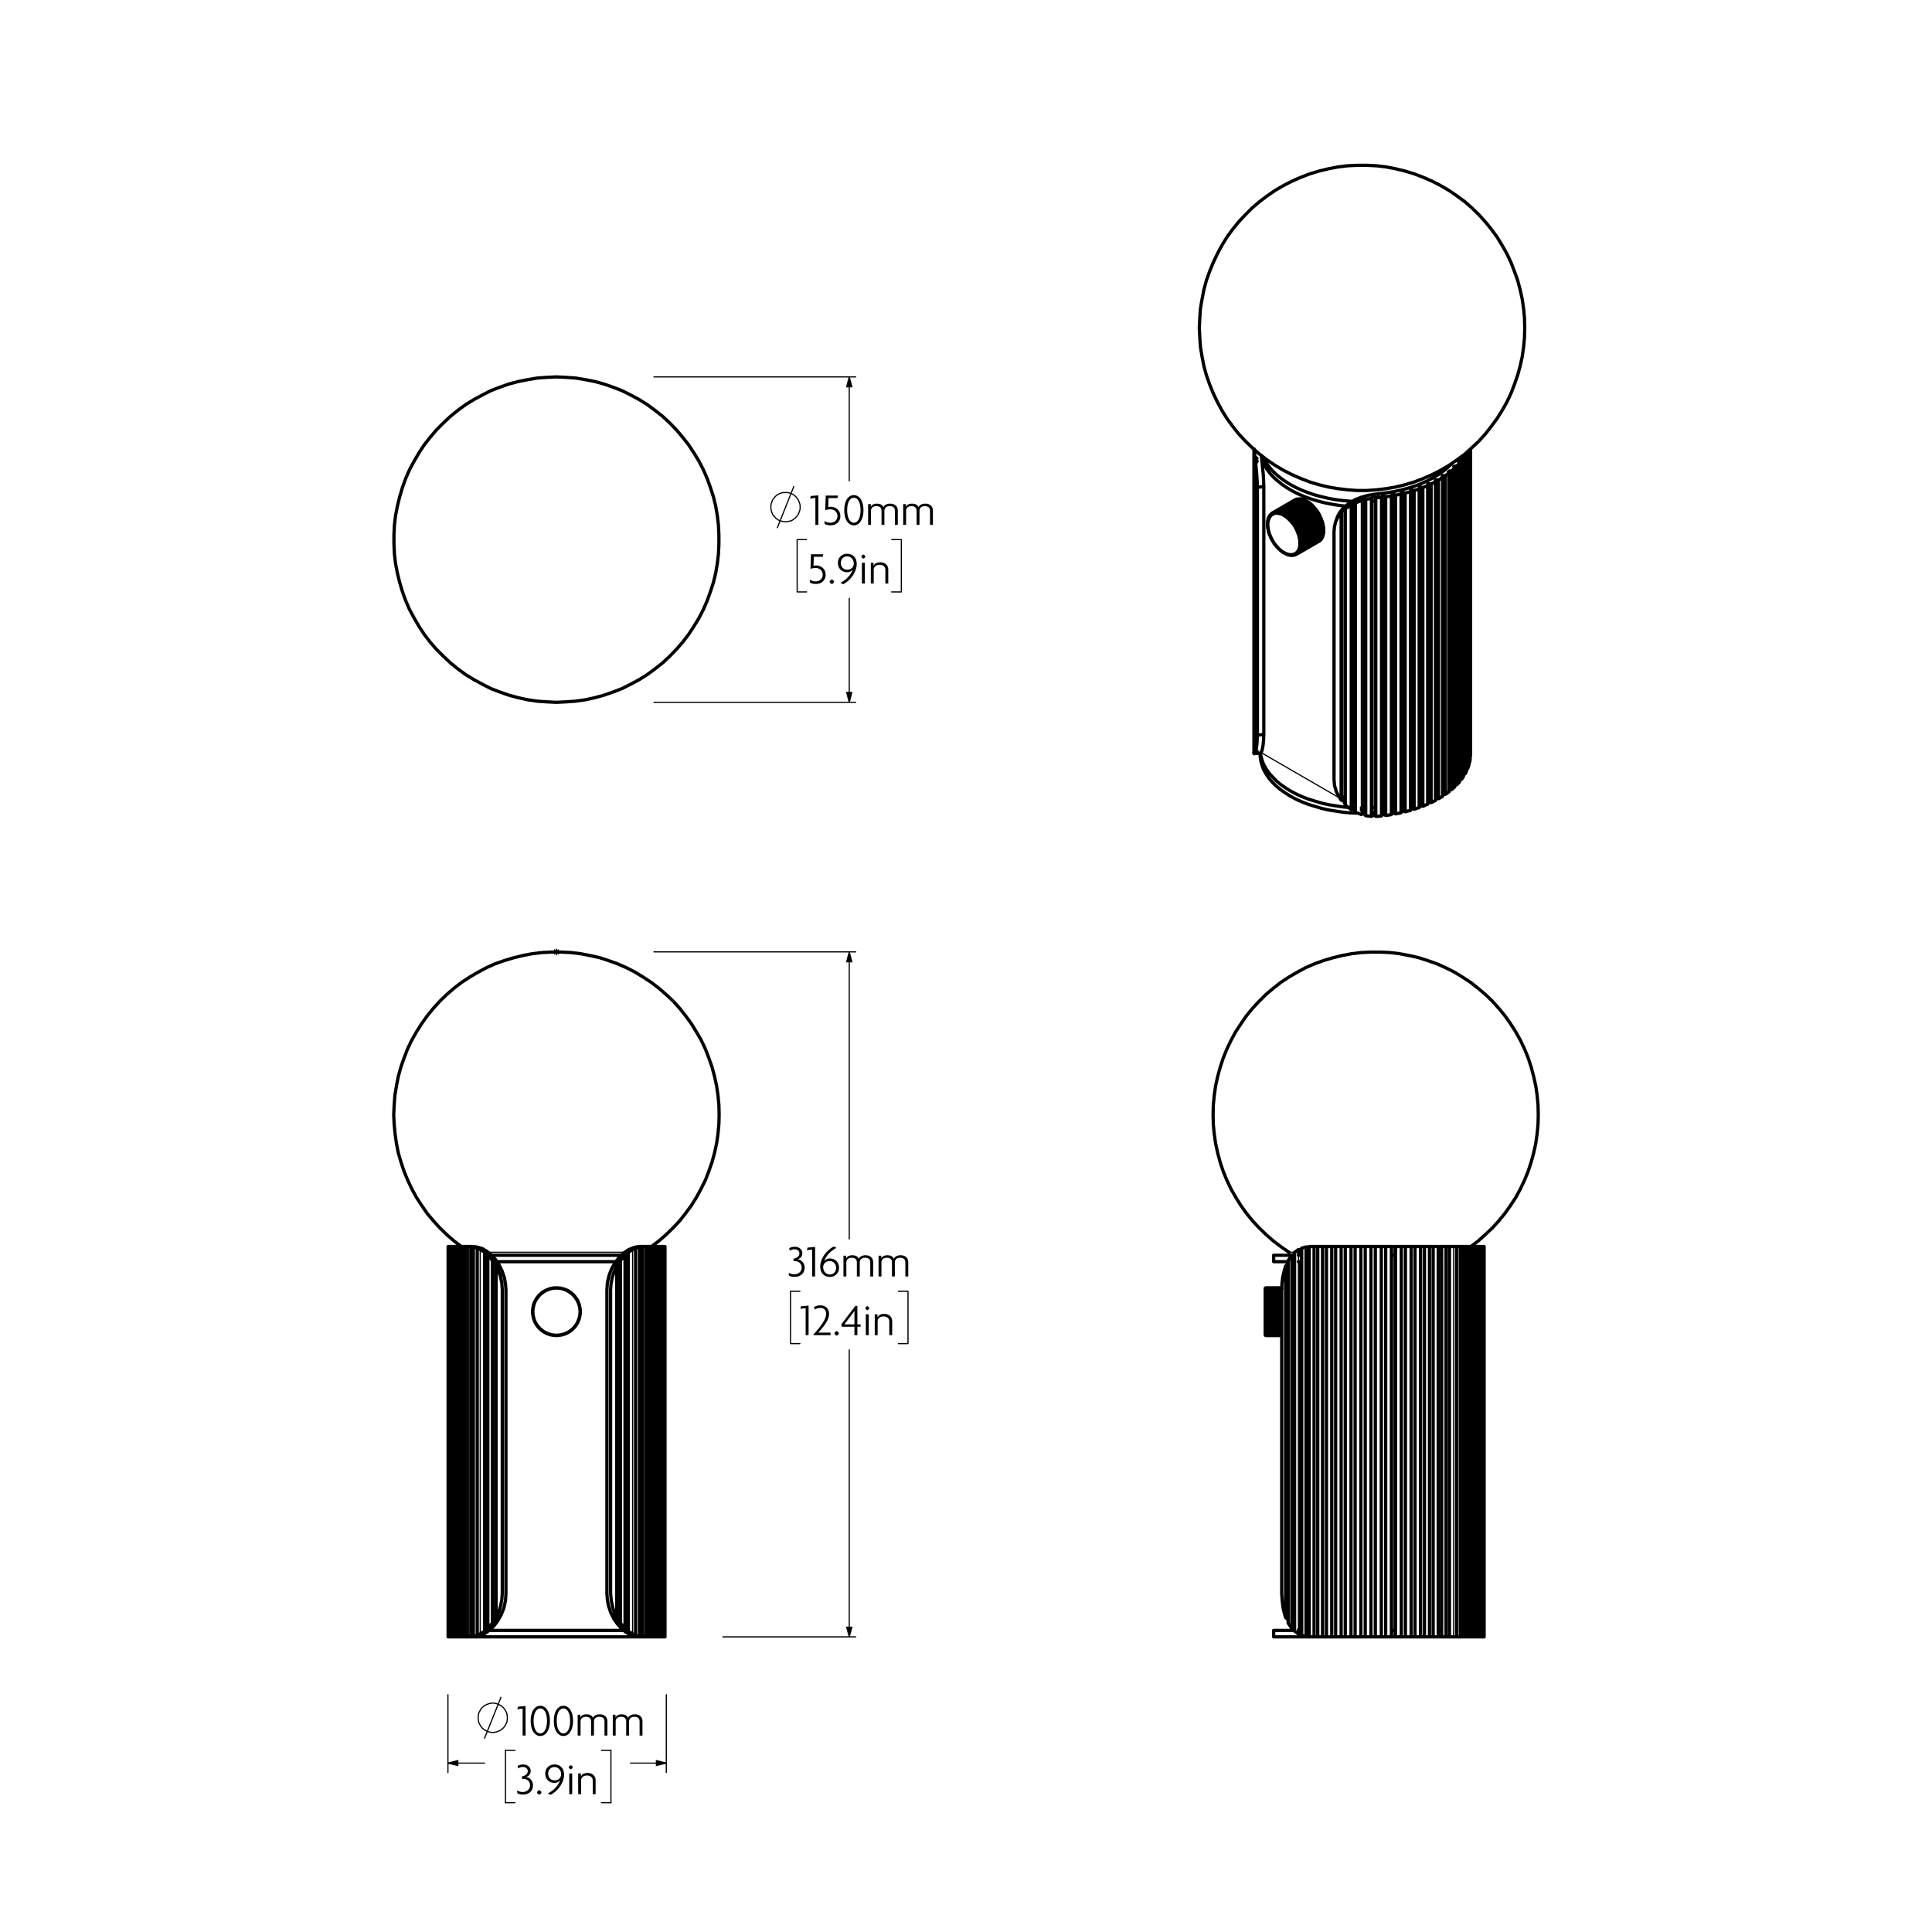 <?xml version="1.0" encoding="UTF-8"?>
<svg id="Layer_1" xmlns="http://www.w3.org/2000/svg" version="1.1" viewBox="0 0 841.89 841.89">
  <!-- Generator: Adobe Illustrator 29.3.1, SVG Export Plug-In . SVG Version: 2.1.0 Build 151)  -->
  <defs>
    <style>
      .st0 {
        stroke-width: 1.42px;
      }

      .st0, .st1, .st2 {
        stroke-linecap: round;
        stroke-linejoin: round;
      }

      .st0, .st1, .st2, .st3, .st4 {
        fill: none;
        stroke: #000;
      }

      .st1, .st3 {
        stroke-width: .51px;
      }

      .st2, .st4 {
        stroke-width: .51px;
      }

      .st3, .st4 {
        stroke-miterlimit: 10;
      }
    </style>
  </defs>
  <path class="st0" d="M252.87,571.89h0v.1h-.1v.3h.1M252.87,571.79h0v.1M252.87,571.39h0l-.1.1v.2h.1v.1M252.87,571.19v.2M252.87,570.79h0l-.1.1v.3h.1M252.87,570.69h0v.1M252.77,570.29h0v.1h-.1v.1l.1.1v.1h.1M252.77,570.19h0v.1M252.67,569.79h0v.3h.1v.1M252.67,569.59h0v.2M252.57,569.19h0v.4h.1M252.57,569.09h0v.1M252.47,568.69h0l-.1.1v.1l.1.1v.1h.1M252.47,568.59h0v.1M252.27,568.19h0v.3h.1v.1h.1M252.27,567.99v.2M252.07,567.69h0v.3h.2M252.07,567.49v.2M251.87,567.19h0v.3h.2M251.87,566.99v.2M251.67,566.69h0l-.1.1.1.1v.1h.2M251.57,566.59h.1v.1M251.37,566.19h0v.3h.1l.1.1M251.27,566.09h.1v.1M251.07,565.79h0v.2h.1v.1h.1M250.97,565.59l.1.1v.1M250.77,565.29h0v.3h.2M250.67,565.19h0l.1.1M250.47,564.89h-.1v.1h.1v.1l.1.1h.1M250.37,564.79h0v.1h.1M250.07,564.49h0v.2h.1v.1h.2M249.97,564.39h.1v.1M249.67,564.09h0v.1l.1.1v.1h.2M249.57,563.99h.1v.1M249.27,563.69h0v.2h.1v.1h.2M249.17,563.59h0v.1h.1M248.87,563.39h0v.1l.1.1h.2M248.77,563.29h.1v.1M248.47,563.09h0v.2h.3M248.27,562.99h.1l.1.1M247.97,562.79h0v.1h.1v.1h.2M247.87,562.69h.1v.1M247.47,562.49h0l.1.1v.1h.3M247.37,562.39h.1v.1M247.07,562.19h0v.2h.2v.1l.1-.1M246.87,562.19h.2M246.57,561.99h0v.1l.1.1h.2M246.37,561.99h.2M245.97,561.79h.1v.1l.1.1h.2M245.87,561.79h.1M245.47,561.59v.1h.1v.1h.3M245.37,561.59h.1M244.97,561.49h0l.1.1h.1v.1h.1v-.1h.1M244.87,561.49h.1M244.47,561.39h0v.1h.4M244.27,561.29l.1.1h.1M243.87,561.29h.1v.1h.3v-.1M243.77,561.29h.1M243.37,561.19h0v.1h.1l.1.1h.1v-.1h.1M243.27,561.19h.1M242.87,561.19h0v.1h.3l.1-.1M242.67,561.19h.2M242.27,561.19h0l.1.1h.2l.1-.1M242.17,561.19h.1M241.77,561.19h0v.1h.3v-.1h.1M241.57,561.19h.2M241.17,561.29h.1l.1.1h.1v-.1h.1v-.1M241.07,561.29h.1M240.67,561.29v.1h.3l.1-.1M240.57,561.39h.1v-.1M240.17,561.49h.3v-.1h.1M239.97,561.49h.2M239.57,561.59h.1v.1h.1l.1-.1h.1v-.1M239.47,561.59h.1M239.07,561.79h.3v-.1h.1v-.1M238.97,561.79h.1M238.57,561.99h.3v-.1h.1v-.1M238.47,561.99h.1M238.07,562.19h.3v-.1h.1v-.1M237.97,562.19h.1M237.57,562.39h.3v-.1h.1v-.1M237.47,562.49h0l.1-.1M237.07,562.69h.3v-.1h.1v-.1M236.97,562.79v-.1h.1M236.67,562.99h.2v-.1h.1v-.1M236.57,563.09v-.1h.1M236.17,563.29h.3v-.1h.1v-.1M236.07,563.39h.1v-.1M235.77,563.59h.3v-.2M235.67,563.69h.1v-.1M235.37,563.99h.2l.1-.1v-.2M235.27,564.09h0l.1-.1M234.97,564.39h.2v-.1h.1v-.2M234.87,564.49h.1v-.1M234.67,564.79h.1l.1-.1v-.2M234.57,564.89h0v-.1h.1M234.27,565.19h.2v-.1l.1-.1v-.1M234.17,565.29h.1v-.1M233.97,565.59h.2v-.3M233.87,565.79v-.1h.1v-.1M233.67,566.09h.1v-.1h.1v-.2M233.57,566.19h0l.1-.1M233.37,566.59h.1v-.1h.1v-.3M233.27,566.69h.1v-.1M233.17,566.99h.1v-.1h.1v-.2h-.1M233.07,567.19h0v-.1h.1v-.1M232.87,567.49h.2v-.3M232.87,567.69h0v-.2M232.67,567.99h.2v-.3M232.67,568.19h0v-.2M232.57,568.59h0v-.1h.1v-.1l.1-.1h-.1v-.1M232.47,568.69h0v-.1h.1M232.37,569.09h.1v-.1h.1v-.3h-.1M232.37,569.19h0v-.1M232.27,569.59h.1v-.1h.1v-.2h-.1v-.1M232.27,569.79v-.2M232.17,570.19v-.1h.1v-.1h.1v-.2h-.1M232.17,570.29h0v-.1M232.17,570.69h0v-.1h.1v-.2l-.1-.1M232.07,570.79h.1v-.1M232.07,571.19h.1v-.1h.1v-.1h-.1v-.2h-.1M232.07,571.39h0v-.2M232.07,571.79h0l.1-.1v-.3h-.1M232.07,571.89h0v-.1M232.07,572.29h.1v-.1l.1-.1h-.1v-.1l-.1-.1M232.17,572.49v-.1l-.1-.1M232.17,572.89h0v-.1h.1v-.2l-.1-.1M232.17,572.99h0v-.1M232.27,573.39h0v-.1h.1v-.1l-.1-.1v-.1h-.1M232.27,573.49h0v-.1M232.37,573.89h0l.1-.1v-.1l-.1-.1-.1-.1M232.37,574.09h0v-.2M232.47,574.49h0l.1-.1v-.2l-.1-.1h-.1M232.57,574.59h0v-.1h-.1M232.67,574.99h0v-.1l.1-.1h-.1v-.1l-.1-.1M232.67,575.09h0v-.1M232.87,575.49h0v-.3h-.1v-.1h-.1M232.87,575.59h0v-.1M233.07,575.99h0v-.3h-.1v-.1h-.1M233.17,576.09h-.1v-.1M233.27,576.49h.1v-.2l-.1-.1-.1-.1M233.37,576.59h0v-.1h-.1M233.57,576.99v-.3l-.1-.1h-.1M233.67,577.09h0v-.1h-.1M233.87,577.39h0v-.2l-.1-.1h-.1M233.97,577.49h-.1v-.1M234.17,577.89v-.3h-.1v-.1h-.1M234.27,577.99v-.1h-.1M234.57,578.29h0v-.2h-.1v-.1h-.2M234.67,578.39h-.1v-.1M234.87,578.69h0v-.3h-.2M234.97,578.79h0v-.1h-.1M235.27,579.09h0v-.2l-.1-.1h-.2M235.37,579.19h0v-.1h-.1M235.67,579.39h0v-.2h-.3M235.77,579.49h-.1v-.1M236.07,579.79h0v-.2l-.1-.1h-.2M236.17,579.89h0v-.1h-.1M236.57,580.09h0v-.1h-.1v-.1h-.1v-.1l-.1.1h-.1M236.67,580.19h-.1v-.1M236.97,580.39h0v-.1l-.1-.1h-.2M237.07,580.49h0v-.1h-.1M237.47,580.69h0v-.1l-.1-.1h-.1v-.1l-.1.1h-.1M237.57,580.69h-.1M237.97,580.89h0l-.1-.1v-.1h-.3M238.07,580.99h-.1v-.1M238.47,581.19v-.1h-.1v-.1h-.1v-.1h-.1v.1h-.1M238.57,581.19h-.1M238.97,581.39v-.1h-.1v-.1h-.3M239.07,581.39h-.1M239.47,581.49h0l-.1-.1-.1-.1h-.1v.1h-.1M239.57,581.59h0v-.1h-.1M239.97,581.69h0v-.1l-.1-.1h-.2l-.1.1M240.17,581.69h-.2M240.57,581.79h-.1v-.1l-.1-.1h-.1l-.1.1M240.67,581.79h-.1M241.07,581.89h0v-.1h-.1l-.1-.1h-.1l-.1.1M241.17,581.89h-.1M241.57,581.89h0v-.1h-.3l-.1.1M241.77,581.89h-.2M242.17,581.99h0l-.1-.1-.1-.1h-.1v.1h-.1M242.27,581.99h-.1M242.67,581.99h0v-.1h-.3l-.1.1M242.87,581.99h-.2M243.27,581.89h-.2v-.1h-.1v.1h-.1v.1M243.37,581.89h-.1M243.77,581.89h0v-.1h-.3l-.1.1M243.87,581.89h-.1M244.27,581.79h0v-.1h-.2l-.1.1-.1.1M244.47,581.79h-.2M244.87,581.69h-.1v-.1h-.2v.1h-.1v.1M244.97,581.69h-.1M245.37,581.59h0v-.1h-.3v.1h-.1v.1M245.47,581.49h0l-.1.1M245.87,581.39h0l-.1-.1h-.1v.1h-.1v.1h-.1M245.97,581.39h-.1M246.37,581.19h-.3v.1l-.1.1M246.57,581.19h-.2M246.87,580.99h0l-.1-.1-.1.1h-.1v.2M247.07,580.89h-.1v.1h-.1M247.37,580.69h-.2v.1h-.1v.1M247.47,580.69h-.1M247.87,580.49h-.1v-.1l-.1.1h-.1v.1h-.1v.1M247.97,580.39h-.1v.1M248.27,580.19h-.2v.1h-.1v.1M248.47,580.09h-.1v.1h-.1M248.77,579.89h-.1v-.1l-.1.1h-.1v.2M248.87,579.79h-.1v.1M249.17,579.49h-.1l-.1.1h-.1v.2M249.27,579.39v.1h-.1M249.57,579.19h-.2l-.1.1v.1M249.67,579.09h-.1v.1M249.97,578.79h-.2v.1h-.1v.2M250.07,578.69h-.1v.1M250.37,578.39h-.2l-.1.1v.2M250.47,578.29h-.1v.1M250.67,577.99h-.2v.1l-.1.1.1.1M250.77,577.89h-.1v.1M250.97,577.49h-.1v.1h-.1v.3M251.07,577.39h0v.1h-.1M251.27,577.09h-.1l-.1.1v.2M251.37,576.99h0l-.1.1M251.57,576.59h-.1v.1h-.1v.3M251.67,576.49h-.1v.1M251.87,576.09h-.1l-.1.1v.1h-.1v.1h.1v.1M251.87,575.99h0v.1M252.07,575.59h-.1v.1h-.1v.3M252.07,575.49h0v.1M252.27,575.09h-.1v.1h-.1v.3M252.27,574.99h0v.1M252.47,574.59h-.1l-.1.1v.3M252.47,574.49h0v.1M252.57,574.09h-.1v.1h-.1v.2h.1v.1M252.57,573.89v.2M252.67,573.49h0v.1h-.1v.3M252.67,573.39h0v.1M252.77,572.99h0l-.1.1v.3M252.77,572.89h0v.1M252.87,572.49h-.1v.1h-.1v.1l.1.1v.1M252.87,572.29h0v.2M206.37,713.29h36.1M242.47,713.29h36.1M213.17,710.49h29.3M206.07,710.49h.2M278.67,710.49h.2M242.47,710.49h29.4M289.77,713.29v-170.1M195.27,713.29v-170.1M195.27,713.29v-170.1M289.67,713.29v-170.1M195.47,713.29v-170.1M289.47,713.29v-170.1M289.27,713.29v-170.1M195.67,713.29v-170.1M288.87,713.29v-170.1M196.07,713.29v-170.1M196.47,713.29v-170.1M288.47,713.29v-170.1M197.17,713.29v-170.1M287.87,713.29v-170.1M197.67,713.29v-170.1M287.27,713.29v-170.1M286.37,713.29v-170.1M198.57,713.29v-170.1M199.27,713.29v-170.1M285.67,713.29v-170.1M200.37,713.29v-170.1M284.57,713.29v-170.1M283.67,713.29v-170.1M201.27,713.29v-170.1M202.57,713.29v-170.1M282.37,713.29v-170.1M289.77,713.29h0M289.77,713.29h-.1M289.67,713.29h-.2M289.47,713.29h-.2M289.27,713.29h-.4M288.87,713.29h-.4M288.47,713.29h-.6M287.87,713.29h-.6M287.27,713.29h-.9M286.37,713.29h-.7M285.67,713.29h-1.1M284.57,713.29h-.9M283.67,713.29h-1.3M282.37,713.29h-.9M281.47,713.29h-.1M203.57,713.29h.1M202.57,713.29h1M202.57,713.29h-1.3M200.37,713.29h.9M200.37,713.29h-1.1M198.57,713.29h.7M198.57,713.29h-.9M197.17,713.29h.5M197.17,713.29h-.7M196.07,713.29h.4M196.07,713.29h-.4M195.47,713.29h.2M195.47,713.29h-.2M195.27,713.29h0M195.27,713.29h0M195.27,543.19h0M195.27,543.19h0M195.47,543.19h-.2M195.47,543.19h.2M196.07,543.19h-.4M196.07,543.19h.4M197.17,543.19h-.7M197.17,543.19h.5M198.57,543.19h-.9M198.57,543.19h.7M200.37,543.19h-1.1M200.37,543.19h.9M202.57,543.19h-1.3M202.57,543.19h1M203.57,543.19h.1M281.47,543.19h-.1M282.37,543.19h-.9M283.67,543.19h-1.3M284.57,543.19h-.9M285.67,543.19h-1.1M286.37,543.19h-.7M287.27,543.19h-.9M287.87,543.19h-.6M288.47,543.19h-.6M288.87,543.19h-.4M289.27,543.19h-.4M289.47,543.19h-.2M289.67,543.19h-.2M289.77,543.19h-.1M289.77,543.19h0M204.67,543.19h-1M203.67,713.29v-170.1M204.67,713.29h-1M281.37,713.29v-170.1M281.37,543.19h-1M279.87,713.29v-170.1M281.37,713.29h-1M205.17,713.29v-170.1M278.67,713.09v-169.7M276.97,712.59v-168.7M206.27,713.09v-169.7M207.97,712.59v-168.7M211.17,710.79v-165.1M273.77,710.79v-165.1M272.37,709.59v-162.6M212.57,709.59v-162.6M270.37,707.29v-158M214.57,707.29v-158M264.47,562.09v132.3M220.47,562.09v132.3M279.87,543.19l-.5.1h-.5M280.37,543.19h-.5M278.57,543.19h1.8M264.47,562.09l.2-3.1.7-3.1,1.1-2.9,1.5-2.7,1.7-2.2,2-2,2-1.4,2.1-.9,1.4-.4,1.4-.2M268.87,550.79v.4l-.1.5M270.37,549.29l-.5.3-.4.3M272.37,546.99l-2,2.3M272.27,546.59l.1.2v.2M272.87,546.09l-.1.1-.1.1-.2.1-.1.1-.1.1M273.77,545.69l-.4.2-.5.2M275.67,544.49l-1.9,1.2M276.07,544.09h-.1l-.1.1h-.2l-.1.1-.1.1M276.97,543.89l-.5.1-.4.1M278.67,543.39l-1.7.5M278.47,543.39h.2M206.07,713.29h-.9M204.67,713.29h.5M206.37,713.29h-1.7M220.47,694.39l-.2,3.1-.7,3.2-1.1,2.8-1.5,2.7-1.7,2.3-2,1.9-2,1.4-2,1-1.5.4-1.4.1M216.17,704.89v.8M215.47,706.59l-.4.4-.5.3M212.57,709.59l2-2.3M212.57,709.59l.1.1v.2M212.67,709.89h0v.1l-.1.1-.1.1-.2.1-.2.1M212.07,710.39l-.4.2-.5.2M209.27,711.99l1.9-1.2M209.47,712.19h0l-.1.1h-.2l-.1.1h-.1M208.97,712.39l-.5.1-.5.1M206.27,713.09l1.7-.5M206.27,713.09l.3.1M268.77,704.89v-153.2M268.77,551.69l-1.1,2.4-.9,2.7-.5,2.6-.2,2.7M266.07,562.09v132.3M278.87,713.29h1M278.67,713.09l-.2.1M276.97,712.59l.4.2,1.3.3M276.07,712.39l.4.1.5.1M275.47,712.19h.1l.1.1h.1l.1.1h.2M273.77,710.79l1.9,1.2M272.87,710.39l.5.2.4.2M272.27,709.89h0l.1.1v.1l.1.1.2.1.2.1M272.37,709.59v.1l-.1.2M270.37,707.29l2,2.3M269.47,706.59l.4.4.5.3M268.77,704.89l.1.4v.4M266.07,694.39l.3,3.1.7,3.2.7,2.1,1,2.1M278.57,713.29l-1.8-.2-2-.7-2-1.1-1.9-1.6-1.8-2-1.6-2.3-1.3-2.6-1-3-.5-2.6-.2-2.8M280.37,713.29h-1.8M279.87,713.29h.5M216.17,704.89v-153.2M216.17,704.89l1.2-2.5.8-2.7.5-2.6.2-2.7M218.87,562.09v132.3M205.17,543.19h-.5M205.17,543.19l.4.1h.5M206.57,543.39h-.3M207.97,543.89l-.4-.1-1.3-.4M207.97,543.89l.5.1.5.1M208.97,544.09h0l.1.1h.2l.1.1h.1v.1M211.17,545.69l-1.9-1.2M211.17,545.69l.5.2.4.2M212.07,546.09l.1.1.1.1.2.1.1.1.1.1M212.67,546.59v.2l-.1.2M214.57,549.29l-2-2.3M214.57,549.29l.5.3.4.3M216.17,550.79v.9M218.87,562.09l-.2-3.1-.7-3.1-.8-2.2-1-2M206.37,543.19l1.8.3,2,.6,2,1.2,2,1.6,1.7,1.9,1.6,2.4,1.3,2.6,1,2.9.5,2.7.2,2.7M204.67,543.19h1.7M216.47,549.79h51.9M214.17,546.99h28.3M206.07,546.99h.2M278.67,546.99h.2M242.47,546.99h28.4M289.77,713.29v-170.1M195.27,543.19v170.1M283.87,543.19l3.2-2.4,3.2-2.8,3-2.9,2.9-3.1,2.6-3.3,2.5-3.4,2.2-3.5,2-3.7,1.9-3.8,1.5-3.9,1.4-4,1.1-4,.9-4.1.6-4.2.4-4.2.1-4.2-.1-4.2-.4-4.2-.6-4.1-.9-4.1-1.1-4.1-1.4-4-1.5-3.9-1.8-3.8-2.1-3.6-2.2-3.6-2.5-3.4-2.6-3.3-2.8-3.1-3.1-2.9-3.1-2.7-3.4-2.6-3.5-2.3-3.6-2.2-3.7-1.9-3.9-1.7-3.9-1.4-4-1.3-4.1-.9-4.1-.8-4.2-.5-4.2-.2h-4.2l-4.2.2-4.2.5-4.1.8-4.1,1-4,1.2-4,1.4-3.8,1.7-3.7,2-3.6,2.1-3.5,2.3-3.4,2.6-3.1,2.7-3.1,3-2.8,3.1-2.6,3.2-2.5,3.5-2.2,3.5-2.1,3.7-1.8,3.8-1.5,3.9-1.4,4-1.1,4-.8,4.1-.7,4.2-.3,4.2-.2,4.2.2,4.2.4,4.1.6,4.2.8,4.1,1.2,4.1,1.3,3.9,1.6,3.9,1.8,3.8,2,3.7,2.3,3.5,2.4,3.5,2.7,3.2,2.8,3.1,3,2.9,3.2,2.8,3.2,2.4"/>
  <path class="st2" d="M278.87,713.29v-170M206.07,713.29v-170M209.27,711.99v-167.5M275.67,711.99v-167.5M269.47,706.59v-156.7M215.47,706.59v-156.7M216.17,705.69v-154.9M268.87,705.69v-154.9M278.87,543.29h-.4l-.1.1h.1M275.47,544.39l.2.1M269.47,549.89h0l-.2.2-.2.2-.2.3v.2M209.27,711.99l.2.2M216.17,705.69l-.1.1-.1.2-.1.3-.2.2-.2.1M206.57,713.19h-.4l-.1.1M268.87,705.69v.1l.1.2.2.3.2.2.1.1M275.67,711.99l-.2.2M278.47,713.19h.4v.1M215.47,549.89h.1l.1.2.2.2.2.3.1.2M209.47,544.39l-.2.1M206.07,543.29h.5v.1M206.07,710.49h.2M278.67,710.49h.2M212.57,545.69h30.5M243.07,545.69h29.4"/>
  <polyline class="st0" points="242.47 306.04 246.67 305.84 250.87 305.54 255.07 304.94 259.17 304.04 263.17 302.94 267.17 301.54 271.07 300.04 274.87 298.14 278.57 296.14 282.07 293.94 285.47 291.44 288.77 288.84 291.87 285.94 294.77 282.94 297.47 279.84 300.07 276.44 302.37 272.94 304.57 269.34 306.47 265.64 308.17 261.74 309.57 257.84 310.87 253.84 311.87 249.74 312.57 245.64 313.07 241.44 313.27 237.24 313.27 233.04 313.07 228.84 312.57 224.64 311.87 220.54 310.87 216.44 309.57 212.44 308.17 208.54 306.47 204.64 304.57 200.94 302.37 197.34 300.07 193.84 297.47 190.54 294.77 187.34 291.87 184.34 288.77 181.44 285.47 178.84 282.07 176.34 278.57 174.14 274.87 172.14 271.07 170.24 267.17 168.74 263.17 167.34 259.17 166.24 255.07 165.44 250.87 164.74 246.67 164.44 242.47 164.24 238.27 164.44 234.07 164.74 229.97 165.44 225.87 166.24 221.77 167.34 217.77 168.74 213.87 170.24 210.17 172.14 206.47 174.14 202.87 176.34 199.47 178.84 196.27 181.44 193.17 184.34 190.17 187.34 187.47 190.54 184.87 193.84 182.57 197.34 180.47 200.94 178.47 204.64 176.77 208.54 175.37 212.44 174.17 216.44 173.17 220.54 172.37 224.64 171.87 228.84 171.67 233.04 171.67 237.24 171.87 241.44 172.37 245.64 173.17 249.74 174.17 253.84 175.37 257.84 176.77 261.74 178.47 265.64 180.47 269.34 182.57 272.94 184.87 276.44 187.47 279.84 190.17 282.94 193.17 285.94 196.27 288.84 199.47 291.44 202.87 293.94 206.47 296.14 210.17 298.14 213.87 300.04 217.77 301.54 221.77 302.94 225.87 304.04 229.97 304.94 234.07 305.54 238.27 305.84 242.47 306.04"/>
  <path class="st0" d="M558.62,561.19h-6.9M551.72,581.99h6.8M551.72,561.19h6.9M558.52,581.99h-6.8M558.62,561.19h-6.9M551.72,581.89h6.8M551.72,561.19h6.9M558.52,581.89h-6.8M558.62,561.29h-6.9M551.72,581.89h6.8M551.72,561.29h6.9M558.52,581.89h-6.8M558.62,561.29h-6.9M551.72,581.79h6.8M551.72,561.39h6.9M558.52,581.79h-6.8M558.62,561.49h-6.9M551.72,581.69h6.8M551.72,561.49h6.9M558.52,581.69h-6.8M558.62,561.59h-6.9M551.72,581.59h6.8M551.72,561.59h6.9M558.52,581.49h-6.8M558.62,561.79h-6.9M551.72,581.39h6.8M551.72,561.79h6.9M558.52,581.39h-6.8M558.52,561.99h-6.8M551.72,581.19h6.8M551.72,561.99h6.8M558.52,581.19h-6.8M558.52,562.19h-6.8M551.72,580.99h6.8M551.72,562.19h6.8M558.52,580.89h-6.8M558.52,562.39h-6.8M551.72,580.69h6.8M551.72,562.49h6.8M558.52,580.69h-6.8M558.52,562.69h-6.8M551.72,580.49h6.8M551.72,562.79h6.8M558.52,580.39h-6.8M558.52,562.99h-6.8M551.72,580.19h6.8M551.72,563.09h6.8M558.52,580.09h-6.8M558.52,563.29h-6.8M551.72,579.89h6.8M551.72,563.39h6.8M558.52,579.79h-6.8M558.52,563.59h-6.8M551.72,579.49h6.8M551.72,563.69h6.8M558.52,579.39h-6.8M558.52,563.99h-6.8M551.72,579.19h6.8M551.72,564.09h6.8M558.52,579.09h-6.8M558.52,564.39h-6.8M551.72,578.79h6.8M551.72,564.49h6.8M558.52,578.69h-6.8M558.52,564.79h-6.8M551.72,578.39h6.8M551.72,564.89h6.8M558.52,578.29h-6.8M558.52,565.19h-6.8M551.72,577.99h6.8M551.72,565.29h6.8M558.52,577.89h-6.8M558.52,565.59h-6.8M551.72,577.49h6.8M551.72,565.79h6.8M558.52,577.39h-6.8M558.52,566.09h-6.8M551.72,577.09h6.8M551.72,566.19h6.8M558.52,576.99h-6.8M558.52,566.59h-6.8M551.72,576.59h6.8M551.72,566.69h6.8M558.52,576.49h-6.8M558.52,566.99h-6.8M551.72,576.09h6.8M551.72,567.19h6.8M558.52,575.99h-6.8M558.52,567.49h-6.8M551.72,575.59h6.8M551.72,567.69h6.8M558.52,575.49h-6.8M558.52,567.99h-6.8M551.72,575.09h6.8M558.52,574.99h-6.8M551.72,568.19h6.8M558.52,568.59h-6.8M551.72,574.59h6.8M551.72,568.69h6.8M558.52,574.49h-6.8M558.52,569.09h-6.8M551.72,574.09h6.8M551.72,569.19h6.8M558.52,573.89h-6.8M558.52,569.59h-6.8M551.72,573.49h6.8M551.72,569.79h6.8M558.52,570.19h-6.8M551.72,572.99h6.8M558.52,573.39h-6.8M551.72,570.29h6.8M558.52,570.69h-6.8M551.72,572.49h6.8M558.52,572.89h-6.8M551.72,570.79h6.8M558.52,571.19h-6.8M551.72,571.89h6.8M558.52,572.29h-6.8M551.72,571.89h-.1l-.1.1h-.1v.2h.1v.1h.2M551.72,570.79h-.1l-.1.1-.1.1v.1l.1.1h.2M551.72,570.29h-.2v.1h-.1v.2h.1v.1h.2M551.72,569.79h-.2l-.1.1v.2h.2l.1.1M551.72,569.19h-.1l-.1.1-.1.1v.1l.1.1h.2M551.72,568.69h-.2v.1h-.1v.2h.1v.1h.2M551.72,568.19h-.2v.1h-.1v.2h.1l.1.1h.1M551.72,567.69h-.2v.1h-.1v.2h.3M551.72,567.19h-.2v.1h-.1v.2h.3M551.72,566.69h-.2v.1h-.1v.2h.3M551.72,566.19h-.1l-.1.1-.1.1v.1h.1v.1h.2M551.72,565.79h-.2v.1h-.1v.1l.1.1h.2M551.72,565.29h-.1l-.1.1-.1.1v.1h.3M551.72,564.89h-.2v.1h-.1v.2h.3M551.72,564.49h-.2v.1h-.1v.2h.3M551.72,564.09h-.2v.1h-.1v.2h.3M551.72,563.69h-.1l-.1.1-.1.1v.1h.3M551.72,563.39h-.2v.1h-.1v.1h.3M551.72,563.09h-.2v.1h-.1v.1h.3M551.72,562.79h-.2v.1h-.1v.1h.3M551.72,562.49h-.2v.1h-.1v.1h.3M551.72,562.19h-.1l-.1.1-.1.1.1.1v-.1h.2M551.72,561.99h-.1l-.1.1h-.1v.1h.3M551.72,561.79h-.1l-.1.1h-.1v.1h.3M551.72,561.59l-.1.1h-.1l-.1.1h.3M551.72,561.49h-.2v.1h-.1v.1h.1v-.1h.2M551.72,561.39h-.2v.1h-.1.3M551.72,561.29h-.2v.1h-.1.2l.1-.1M551.72,561.19h-.1l-.1.1h-.1v.1l.1-.1h.2M551.72,561.19h-.2v.1h-.1.1l.1-.1h.1M551.42,561.29h.1v-.1h.2M551.72,581.99h-.1l-.1-.1h-.1M551.72,581.89h-.3v-.1.1h.1l.1.1h.1M551.72,581.89h-.1l-.1-.1h-.1.1v.1h.2M551.72,581.79h-.2v-.1h-.1v.1h.1l.1.1h.1M551.72,581.69h-.2v-.1h-.1v.1h.1l.1.1h.1M551.72,581.59h-.1l-.1-.1h-.1l.1.1.1.1h.1M551.72,581.39h-.2v-.1h-.1v.1h.1v.1h.2M551.72,581.19h-.3.1v.1h.1l.1.1M551.72,580.99h-.2v-.1h-.1v.1h.1v.1h.1l.1.1M551.72,580.69h-.3v.1h.1v.1h.2M551.72,580.49h-.2v-.1l-.1.1.1.1.1.1h.1M551.72,580.19h-.3v.1h.1l.1.1h.1M551.72,579.89h-.2v-.1l-.1.1v.1h.1l.1.1h.1M551.72,579.49h-.3v.1l.1.1.1.1h.1M551.72,579.19h-.3v.1h.1v.1h.2M551.72,578.79h-.3v.1l.1.1.1.1h.1M551.72,578.39h-.3v.1l.1.1.1.1h.1M551.72,577.99h-.3v.1l.1.1.1.1h.1M551.72,577.49h-.2l-.1.1v.1h.1v.1h.1l.1.1M551.72,577.09h-.3v.2h.1l.1.1h.1M551.72,576.59h-.2l-.1.1v.1h.1v.1h.1l.1.1M551.72,576.09h-.2l-.1.1v.1l.1.1.1.1h.1M551.72,575.59h-.2v.1h-.1v.1l.1.1.1.1h.1M551.72,575.09h-.2v.1h-.1v.1l.1.1.1.1h.1M551.72,574.59h-.2l-.1.1v.1l.1.1.1.1h.1M551.72,574.09h-.2l-.1.1v.1l.1.1.1.1h.1M551.72,573.49h-.1l-.1.1h-.1v.2h.1v.1h.2M551.72,572.99h-.2v.1h-.1v.2h.1v.1h.2M551.72,572.49h-.2l-.1.1v.1l.1.1.1.1h.1M551.32,581.49v-19.8M551.72,571.39h6.8M551.72,571.39h-.2v.1h-.1v.2h.1l.1.1h.1M558.52,571.79h-6.8M555.02,713.29h16.1M636.32,710.49h.2M626.72,710.49h.6M606.72,710.49h.8M570.02,710.49h.5M566.02,710.49h.7M555.02,710.49h9.1M646.72,713.29v-170.1M646.62,713.29v-170.1M646.42,713.29v-170.1M646.02,713.29v-170.1M645.72,713.29v-170.1M645.12,713.29v-170.1M644.62,713.29v-170.1M643.82,713.29v-170.1M643.12,713.29v-170.1M642.02,713.29v-170.1M641.22,713.29v-170.1M639.92,713.29v-170.1M560.22,704.89v-153.2M558.52,562.09v132.3M638.92,713.29v-170.1M637.52,713.29v-170.1M561.32,707.29v-158M562.92,709.59v-162.6M636.32,713.29v-170.1M634.72,713.29v-170.1M564.12,710.79v-165.1M631.62,713.29v-170.1M569.12,713.09v-169.7M567.22,712.59v-168.7M630.12,713.29v-170.1M628.22,713.29v-170.1M569.12,713.09l.9.1M567.22,712.59l.4.2,1.5.3M566.72,712.19h.3l.1.1h.1M564.12,710.79l1.7,1.2M563.82,709.89h0l.1.1.2.1M562.92,709.59l.4.1.5.2M561.32,707.29l1.6,2.3M560.22,704.89l.5.4.5.4M558.52,694.39l.2,3.1.4,3.2.5,2.1.6,2.1M560.22,551.69l-.7,2.4-.6,2.7-.3,2.6-.1,2.7M561.22,550.79l-.5.4-.5.5M562.92,546.99l-1.6,2.3M563.82,546.59l-.5.2-.4.2M564.12,546.49h0l-.2.1h-.1M565.82,544.49l-1.7,1.2M567.22,544.19l-.1.1h-.2l-.1.1h-.1M569.12,543.39l-1.9.5M570.02,543.39h-.9M571.22,543.19h-.7M570.52,713.29v-170.1M570.52,713.29h.7M572.62,713.29v-170.1M626.72,713.29v-170.1M624.52,713.29v-170.1M576.32,713.29v-170.1M574.22,713.29v-170.1M622.92,713.29v-170.1M620.72,713.29v-170.1M578.02,713.29v-170.1M580.32,713.29v-170.1M619.02,713.29v-170.1M616.62,713.29v-170.1M561.32,699.99v-.2l-.1-1M566.72,710.99l-.9-.8M570.52,712.89l-.5-.2M570.02,543.79h0l.5-.2M565.82,546.29l.2-.2.7-.5M561.22,557.79l.1-1.1M582.02,713.29v-170.1M584.42,713.29v-170.1M614.92,713.29v-170.1M612.42,713.29v-170.1M586.22,713.29v-170.1M588.72,713.29v-170.1M610.62,713.29v-170.1M608.12,713.29v-170.1M593.02,713.29v-170.1M590.52,713.29v-170.1M606.32,713.29v-170.1M603.82,713.29v-170.1M594.92,713.29v-170.1M597.42,713.29v-170.1M601.92,713.29v-170.1M599.32,713.29v-170.1M572.62,543.19h-1.4M573.52,543.19h-.9M574.12,543.19h-.6M574.22,543.19h-.1M576.32,543.19h-2.1M577.22,543.19h-.9M577.92,543.19h-.7M578.02,543.19h-.1M580.32,543.19h-2.3M581.12,543.19h-.8M581.82,543.19h-.7M582.02,543.19h-.2M584.42,543.19h-2.4M585.22,543.19h-.8M585.92,543.19h-.7M586.22,543.19h-.3M588.72,543.19h-2.5M589.42,543.19h-.7M590.12,543.19h-.7M590.52,543.19h-.4M593.02,543.19h-2.5M593.72,543.19h-.7M594.42,543.19h-.7M594.92,543.19h-.5M597.42,543.19h-2.5M598.02,543.19h-.6M598.82,543.19h-.8M599.32,543.19h-.5M601.92,543.19h-2.6M602.42,543.19h-.5M603.12,543.19h-.7M603.82,543.19h-.7M606.32,543.19h-2.5M606.72,543.19h-.4M608.12,543.19h-.6M610.62,543.19h-2.5M611.02,543.19h-.4M611.72,543.19h-.7M612.42,543.19h-.7M614.92,543.19h-2.5M615.12,543.19h-.2M615.82,543.19h-.7M616.62,543.19h-.8M619.02,543.19h-2.4M619.22,543.19h-.2M619.82,543.19h-.6M620.72,543.19h-.9M622.92,543.19h-2.2M623.02,543.19h-.1M623.72,543.19h-.7M624.52,543.19h-.8M626.72,543.19h-2.2M626.72,543.19h0M628.22,543.19h-.9M630.12,543.19h-1.9M630.62,543.19h-.5M631.62,543.19h-1M633.42,543.19h-1.8M633.72,543.19h-.3M634.72,543.19h-1M636.32,543.19h-1.6M637.52,543.19h-1M638.92,543.19h-1.4M639.02,543.19h-.1M639.92,543.19h-.9M641.22,543.19h-1.3M642.02,543.19h-.8M643.12,543.19h-1.1M643.82,543.19h-.7M644.62,543.19h-.8M645.12,543.19h-.5M645.72,543.19h-.6M646.02,543.19h-.3M646.42,543.19h-.4M646.62,543.19h-.2M646.72,543.19h-.1M646.72,713.29h-.1M646.62,713.29h-.2M646.42,713.29h-.4M646.02,713.29h-.3M645.72,713.29h-.6M645.12,713.29h-.5M644.62,713.29h-.8M643.82,713.29h-.7M643.12,713.29h-1.1M642.02,713.29h-.8M641.22,713.29h-1.3M639.92,713.29h-.9M639.02,713.29h-.1M638.92,713.29h-1.4M637.52,713.29h-1M636.32,713.29h-1.6M634.72,713.29h-1M633.72,713.29h-.3M633.42,713.29h-1.8M631.62,713.29h-1M630.62,713.29h-.5M630.12,713.29h-1.9M628.22,713.29h-.9M626.72,713.29h0M626.72,713.29h-2.2M624.52,713.29h-.8M623.72,713.29h-.7M623.02,713.29h-.1M622.92,713.29h-2.2M620.72,713.29h-.9M619.82,713.29h-.6M619.22,713.29h-.2M619.02,713.29h-2.4M616.62,713.29h-.8M615.82,713.29h-.7M615.12,713.29h-.2M614.92,713.29h-2.5M612.42,713.29h-.7M611.72,713.29h-.7M611.02,713.29h-.4M610.62,713.29h-2.5M608.12,713.29h-.6M606.72,713.29h-.4M606.32,713.29h-2.5M603.82,713.29h-.7M603.12,713.29h-.7M602.42,713.29h-.5M601.92,713.29h-2.6M599.32,713.29h-.5M598.82,713.29h-.8M598.02,713.29h-.6M597.42,713.29h-2.5M594.92,713.29h-.5M594.42,713.29h-.7M593.72,713.29h-.7M593.02,713.29h-2.5M590.52,713.29h-.4M590.12,713.29h-.7M589.42,713.29h-.7M588.72,713.29h-2.5M586.22,713.29h-.3M585.92,713.29h-.7M585.22,713.29h-.8M584.42,713.29h-2.4M582.02,713.29h-.2M581.82,713.29h-.7M581.12,713.29h-.8M580.32,713.29h-2.3M578.02,713.29h-.1M577.92,713.29h-.7M577.22,713.29h-.9M576.32,713.29h-2.1M574.22,713.29h-.1M574.12,713.29h-.6M573.52,713.29h-.9M572.62,713.29h-1.4M565.82,549.79h.6M555.02,549.79h6.3M566.42,549.79v160.7M636.32,546.99h.2M626.72,546.99h.6M606.72,546.99h.8M570.02,546.99h.5M565.82,546.99h.9M555.02,546.99h7.9M551.42,561.29h0v.1h-.1v.3M551.32,581.49v.2l.1.1v.1M555.02,710.49v2.8M555.02,546.99v2.8M670.32,485.69l-.1-4.2-.4-4.2-.6-4.1-.9-4.1-1.1-4.1-1.3-4-1.6-3.9-1.8-3.8-2-3.6-2.3-3.6-2.4-3.4-2.7-3.3-2.8-3.1-3-2.9-3.2-2.7-3.3-2.6-3.5-2.3-3.6-2.2-3.8-1.9-3.8-1.7-4-1.4-4-1.3-4.1-.9-4.1-.8-4.2-.5-4.2-.2h-4.2l-4.2.2-4.1.5-4.2.8-4.1,1-4,1.2-3.9,1.4-3.9,1.7-3.7,2-3.6,2.1-3.5,2.3-3.3,2.6-3.2,2.7-3,3-2.9,3.1-2.6,3.2-2.4,3.5-2.3,3.5-2,3.7-1.8,3.8-1.6,3.9-1.3,4-1.1,4-.9,4.1-.6,4.2-.4,4.2-.1,4.2.1,4.2.4,4.1.6,4.2.9,4.1,1.1,4.1,1.3,3.9,1.6,3.9,1.8,3.8,2.1,3.7,2.2,3.5,2.5,3.5,2.6,3.2,2.9,3.1,3,2.9,3.2,2.8,3.3,2.5,3.5,2.4M640.82,543.29l3.3-2.5,3.1-2.8,3.1-2.9,2.8-3.1,2.7-3.3,2.4-3.4,2.3-3.5,2-3.7,1.8-3.8,1.6-3.9,1.3-4,1.1-4,.9-4.1.6-4.2.4-4.2.1-4.2"/>
  <path class="st2" d="M561.22,705.69v-154.9M636.52,713.29v-170.1M565.82,711.99v-167.5M566.72,712.19v-167.8M633.42,713.29v-170.1M570.02,713.19v-169.8M627.32,713.29v-170.1M561.22,705.69l.1.1v.1M565.82,711.99l.9.2M570.02,713.19h.5M570.52,543.29h-.3l-.1.1h-.1M566.72,544.39l-.9.1M561.32,550.69l-.1.1M626.72,713.29v-170.1M607.52,713.29v-170.1M606.72,713.29v-170.1M636.52,543.19h-.2M627.32,543.19h-.6M607.52,543.19h-.8M636.52,713.29h-.2M627.32,713.29h-.6M607.52,713.29h-.8M636.32,710.49h.2M626.72,710.49h.6M606.72,710.49h.8M570.02,710.49h.5M566.42,710.49h.3M561.72,545.69h2.4"/>
  <path class="st0" d="M560.22,225.04l-.2-.1-1.1-.7-1.1-.4-1.1-.2h-1l-.9.3-.8.5-.6.7-.5.9-.3,1-.2,1.3.1,1.3.2,1.4.4,1.4.6,1.5.7,1.4.8,1.4,1,1.2,1,1.1,1.1,1,1.1.7M559.42,240.74l1.2.6,1.1.3,1,.1,1-.2.8-.3.7-.6.6-.8.4-1,.2-1.2v-2.2M637.52,199.24v-.7M635.92,201.64v-.7M553.72,224.14h.1M564.02,241.84h0M554.02,223.94v-.1M564.32,241.74h0M554.22,223.74l.1-.1M564.72,241.64h-.1M554.52,223.54l.2-.1M564.42,217.84l-9.7,5.6M565.12,241.44l9.7-5.6M574.62,235.94l-9.7,5.6M554.82,223.34l9.6-5.6M564.72,217.64l-9.7,5.6M565.32,241.24l9.7-5.6M574.82,235.74l-9.7,5.6M555.02,223.24l9.7-5.6M564.92,217.54l-9.6,5.6M565.62,241.04l9.7-5.6M575.12,235.64l-9.7,5.5M555.32,223.14l9.7-5.6M565.32,217.44l-9.7,5.6M565.82,240.84l9.7-5.6M575.32,235.34l-9.7,5.6M555.72,223.04l9.6-5.6M565.62,217.44l-9.7,5.6M566.02,240.54l9.7-5.6M575.52,235.14l-9.6,5.6M556.02,223.04l9.7-5.6M565.92,217.44l-9.7,5.5M566.22,240.24l9.7-5.5M575.82,234.94l-9.7,5.5M556.32,222.94l9.7-5.5M566.32,217.34l-9.7,5.6M566.42,240.04l9.7-5.6M575.92,234.64l-9.6,5.6M556.72,222.94l9.6-5.5M566.62,217.44l-9.7,5.6M566.52,239.64l9.7-5.6M576.12,234.34l-9.7,5.6M557.02,223.04l9.7-5.6M567.02,217.44l-9.7,5.6M566.72,239.34l9.7-5.6M576.32,234.04l-9.7,5.6M557.42,223.04l9.7-5.6M567.32,217.54l-9.7,5.6M566.82,239.04l9.7-5.6M576.42,233.64l-9.7,5.6M557.72,223.14l9.7-5.6M567.72,217.64l-9.7,5.6M566.92,238.64l9.7-5.6M576.52,233.34l-9.7,5.6M558.12,223.24l9.7-5.6M568.12,217.74l-9.7,5.6M567.02,238.24l9.7-5.6M576.62,232.94l-9.7,5.6M558.52,223.34l9.7-5.6M568.52,217.84l-9.7,5.6M567.12,237.84l9.6-5.6M576.72,232.54l-9.7,5.6M558.92,223.54l9.7-5.6M568.82,218.04l-9.7,5.6M567.12,237.44l9.7-5.6M576.82,232.14l-9.7,5.6M559.22,223.74l9.7-5.6M569.22,218.24l-9.7,5.6M567.12,236.94l9.7-5.5M576.82,231.74l-9.7,5.6M559.62,223.94l9.7-5.6M569.62,218.44l-9.7,5.6M567.12,236.54l9.7-5.6M576.82,231.24l-9.7,5.6M560.02,224.14l9.7-5.6M570.02,218.74l-9.7,5.6M567.12,236.14l9.7-5.6M576.82,230.84l-9.7,5.6M560.42,224.34l9.7-5.6M570.42,218.94l-9.7,5.6M567.12,235.64l9.7-5.6M576.82,230.34l-9.7,5.6M560.82,224.64l9.7-5.6M570.82,219.24l-9.7,5.6M567.02,235.14l9.7-5.6M576.72,229.94l-9.6,5.6M561.22,224.94l9.6-5.6M571.12,219.54l-9.7,5.6M566.92,234.64l9.7-5.6M576.72,229.44l-9.7,5.6M561.52,225.24l9.7-5.6M571.52,219.94l-9.7,5.6M566.82,234.14l9.7-5.5M576.62,228.94l-9.7,5.6M561.92,225.54l9.7-5.6M571.92,220.24l-9.7,5.6M566.72,233.74l9.7-5.6M576.52,228.44l-9.7,5.6M562.32,225.94l9.7-5.6M572.22,220.64l-9.7,5.6M566.62,233.24l9.7-5.6M576.42,227.94l-9.7,5.6M562.62,226.34l9.7-5.6M572.62,221.04l-9.7,5.5M566.42,232.74l9.7-5.6M576.22,227.44l-9.7,5.6M563.02,226.64l9.7-5.5M572.92,221.44l-9.7,5.5M566.32,232.24l9.6-5.6M576.12,227.04l-9.7,5.5M563.32,227.04l9.7-5.5M573.32,221.84l-9.7,5.6M566.12,231.74l9.7-5.6M575.92,226.54l-9.7,5.5M563.72,227.54l9.6-5.6M573.62,222.24l-9.7,5.6M565.92,231.24l9.6-5.6M575.72,226.04l-9.7,5.6M564.02,227.94l9.7-5.6M573.92,222.64l-9.7,5.6M565.62,230.74l9.7-5.6M575.52,225.54l-9.7,5.6M564.32,228.34l9.7-5.6M574.22,223.14l-9.7,5.6M565.42,230.24l9.7-5.6M575.32,225.04l-9.7,5.6M564.62,228.84l9.7-5.6M574.52,223.54l-9.7,5.6M565.12,229.74l9.7-5.6M575.02,224.54l-9.7,5.6M564.92,229.34l9.7-5.6M574.82,224.04l-9.7,5.6M567.12,236.94l-.1.1h-.1v.1h-.1v.1l.1.1h.2M567.12,236.84v.1M567.12,236.54l-.1.1h-.1l-.1.1v.1h.1v.1h.1l.1-.1M567.12,236.44h0v.1M567.12,236.14h-.1l-.1.1h-.1v.2h.3M567.12,235.94v.2M567.12,235.64h-.1l-.1.1h-.1v.2l.1.1h.1l.1-.1M567.12,235.54h0v.1M567.02,235.14l-.1.1h-.1v.1h-.1v.1l.1.1h.3M567.02,235.04h0v.1M566.92,234.64l-.1.1-.1.1v.2h.3M566.92,234.54h0v.1M566.82,234.14l-.1.1v.1h-.1v.2l.1.1h.1l.1-.1M566.82,234.04h0v.1M566.72,233.74h-.1l-.1.1v.3h.2l.1-.1M566.72,233.54v.2M566.62,233.24h-.1l-.1.1-.1.1v.1h.1v.1h.2l.1-.1M566.52,233.04v.1h.1v.1M566.42,232.74h-.1v.1h-.1v.2l.1.1h.1l.1-.1M566.42,232.54v.2M566.32,232.24h-.1l-.1.1-.1.1v.1l.1.1h.2l.1-.1M566.22,232.04v.2h.1M566.12,231.74h-.1l-.1.1v.1h-.1v.1h.1v.1h.2l.1-.1M566.02,231.64h.1v.1M565.92,231.24h-.1l-.1.1v.1h-.1v.1h.1v.1h.3M565.82,231.14h0v.1h.1M565.62,230.74l-.1.1-.1.1v.1l.1.1h.3M565.62,230.64h0v.1M565.42,230.24l-.1.1h-.1v.3h.4M565.32,230.14h.1v.1M565.12,229.74v.1l-.1.1h-.1v.1l.1.1h.3M565.12,229.64h0v.1M564.92,229.34h-.1l-.1.1v.2l.1.1h.2l.1-.1M564.82,229.14v.1h.1v.1M564.62,228.84l-.1.1h-.1v.3h.3l.1-.1M564.52,228.74h.1v.1M564.32,228.34l-.1.1-.1.1v.2h.4M564.22,228.24h0v.1h.1M564.02,227.94l-.1.1h-.1v.3h.3l.1-.1M563.92,227.84h0v.1h.1M563.72,227.54h-.1l-.1.1v.2l.1.1h.1l.1-.1h.1M563.62,227.44h0v.1h.1M563.32,227.04l-.1.1v.3h.4M563.22,226.94v.1h.1M563.02,226.64l-.1.1-.1.1v.2h.3l.1-.1M562.92,226.54v.1h.1M562.62,226.34h-.1v.3h.3l.1-.1M562.52,226.24h.1v.1M562.32,225.94l-.1.1h-.1v.2h.1v.1h.2v-.1h.1M562.22,225.84h0v.1h.1M561.92,225.54l-.1.1v.3h.3l.1-.1M561.82,225.54h.1M561.52,225.24v.1l-.1.1v.1l.1.1h.1l.1-.1h.1M561.42,225.14h.1v.1M561.22,224.94l-.1.1h-.1v.2h.1v.1l.1-.1h.1l.1-.1M561.12,224.84h0v.1h.1M560.82,224.64l-.1.1-.1.1v.1h.1l.1.1v-.1h.2l.1-.1M560.72,224.54h0v.1h.1M560.42,224.34l-.1.1v.3h.1l.1-.1h.1l.1-.1M560.32,224.34h.1M560.02,224.14l-.1.1v.2h.2l.1-.1h.1M559.92,224.04h0l.1.1M559.62,223.94h0l-.1.1v.2h.2v-.1h.1l.1-.1M559.52,223.84h.1v.1M559.22,223.74h0l-.1.1v.1h.1v.1h.1l.1-.1.1-.1M559.12,223.64h.1v.1M558.92,223.54h-.1l-.1.1v.1l.1.1h.1l.1-.1h.1v-.1M558.82,223.44h0v.1h.1M558.52,223.34l-.1.1v.2h.2l.1-.1.1-.1M558.42,223.34h.1M558.12,223.24l-.1.1v.2h.2v-.1h.1l.1-.1M558.02,223.24h.1M557.72,223.14v.1h-.1v.1l.1.1.1-.1.1-.1h.1M557.62,223.14h.1M557.42,223.04l-.1.1v.1h-.1l.1.1h.1v-.1h.1v-.1h.1M557.32,223.04h.1M557.02,223.04h-.1v.2h.2v-.1h.1l.1-.1M556.92,223.04h.1M556.72,222.94l-.1.1-.1.1.1.1h.1v-.1h.1v-.1h.1M556.62,222.94h.1M556.32,222.94l-.1.1v.2h.1l.1-.1.1-.1.1-.1M556.22,222.94h.1M556.02,223.04h-.1v.2h.1v-.1h.1v-.1l.1-.1M555.92,223.04h.1M555.72,223.04l-.1.1-.1.1h.2v-.1l.1-.1h.1M555.62,223.04h.1M555.32,223.14v.1h-.1v.1h.1l.1-.1.1-.1.1-.1M555.32,223.14h0M555.02,223.24v.1h-.1v.1h.1l.1-.1.1-.1.1-.1M555.02,223.24h0M554.82,223.34l-.1.1-.1.1h.1l.1-.1.1-.1.1-.1M554.72,223.44h0v-.1h.1M554.52,223.54h-.1v.2-.1h.1v-.1l.1-.1h.1M554.42,223.54h.1M554.22,223.74h-.1v.1h.1v-.1h.1v-.1l.1-.1M554.22,223.74h0M554.02,223.94h-.1v.1l.1-.1.1-.1.1-.1M553.92,223.94h.1M553.72,224.14v.1h-.1.1v-.1h.1v-.1l.1-.1M553.72,224.24v-.1M553.52,224.34v.1l-.1.1h.1v-.1l.1-.1v-.1h.1M553.52,224.44h0v-.1M553.32,224.64v.1h-.1v.1l.1-.1v-.1l.1-.1.1-.1M553.12,224.94v.1h-.1.1v-.1l.1-.1v-.1M552.92,225.34h0v-.1h.1v-.1l.1-.1M552.82,225.64h0l-.1.1h.1v-.2l.1-.1.1-.1M552.62,226.04h0l.1-.1v-.1l.1-.1M552.52,226.44h0v-.1h.1v-.1M552.42,226.84h0v-.1h.1v-.1M552.42,227.24h0v-.1M552.32,227.64h0v-.1M560.72,241.54h-.1M561.22,241.74h-.1v-.1h-.1M561.52,241.84h-.1v-.1M562.12,241.94h-.2l-.1-.1M562.52,241.94h-.4M562.82,241.94h0l-.1.1-.1-.1h-.1M563.22,241.94h-.1v.1h-.1l-.1-.1h-.1M563.62,241.94h-.4M563.72,241.94h-.1M563.52,241.94h.2M563.92,241.84l-.1.1h-.3M564.02,241.84h-.1M564.22,241.84h-.4v.1h.1l.1-.1M564.32,241.74h-.1v.1M564.52,241.74h-.4v.1h.1l.1-.1M564.62,241.64h-.1v.1M564.82,241.54l-.1.1h-.3v.1h.1l.1-.1M564.92,241.54h-.1M565.12,241.44h-.4v.1h.2M565.12,241.34h0v.1M565.32,241.24h-.2v.1h-.2l.1.1.1-.1M565.42,241.14h0v.1h-.1M565.62,241.04h-.2l-.1.1h-.1v.1h.1l.1-.1M565.62,240.94h0v.1M565.82,240.84h-.3v.1h-.1l.1.1.1-.1M565.92,240.74h-.1v.1M566.02,240.54l-.1.1h-.2l-.1.1h.3M566.12,240.44v.1h-.1M566.22,240.24l-.1.1h-.2v.1h-.1l.1.1h.1l.1-.1M566.32,240.24h-.1M566.42,240.04h-.3v.1h-.1v.1h.3M566.42,239.94h0v.1M566.52,239.64l-.1.1h-.1l-.1.1v.1h.2M566.62,239.64h-.1M566.72,239.34l-.1.1h-.2l-.1.1.1.1h.2M566.72,239.24h0v.1M566.82,239.04h-.2l-.1.1v.1l.1.1.1-.1M566.82,238.94h0v.1M566.92,238.64h-.1l-.1.1h-.1v.2h.2M566.92,238.54h0v.1M567.02,238.24h-.1l-.1.1h-.1v.2h.2M567.02,238.14h0v.1M567.12,237.84h-.1l-.1.1h-.1v.1h-.1v.1h.3M567.12,237.74h0v.1M567.12,237.44h-.1l-.1.1h-.1v.2h.3M567.12,237.34h0v.1M566.42,235.44l-.1-.4-.3-1.5-.5-1.4-.6-1.5-.8-1.4-.9-1.3-1-1.1-1.1-1.1-.9-.7M549.12,328.74v.9l.3,2,.5,1.8.7,1.9,1,1.8,1.2,1.8,1.5,1.8,1.6,1.6,1.9,1.6,2.1,1.5,2.2,1.4M631.42,342.14l.2-.2M562.12,346.84l2.4,1.3,2.6,1.2,2.8,1.1,2.9.9,3,.9,3,.7,3.2.5,3.3.5,3.2.3,3.2.1M549.22,328.14l.2,1.1.5,1.9.7,1.9,1,1.8,1.2,1.8,1.5,1.7,1.6,1.7,1.9,1.6,2.1,1.5,2.2,1.4M631.42,339.84l.2-.2M598.12,351.94l.4-.1h.3M593.22,352.04h.5M562.12,344.54l2.4,1.3,2.6,1.2,2.8,1.1,2.9.9,3,.9,3,.7,3.2.5,3.3.5,2.1.2M547.92,320.34l2.8-.3M546.52,328.34h-.1M640.82,328.74v.5l-.1.2v.3M546.32,327.84l.1.5M546.42,328.34v-132.6M546.52,328.44l.4-.1M640.72,329.74v-134M640.72,329.74l-.1.1M547.72,327.74l-.4.1-.5.2M547.22,327.14l.3.1.3.1M546.52,328.44v-132.5M546.52,328.44l.3-.4M546.82,328.04v-129.1M640.62,330.84v-135M640.62,330.84v.4l-.1.2v.3l-.1.2v.2l-.1.2M640.32,332.34v-136.3M640.32,332.34l-.2.1M547.22,327.14v-125.1M547.22,327.14l.3-1.3.2-1.6.1-1.8.1-2.1M547.92,212.34v108M640.12,333.34v-137M640.12,333.34l-.1.2-.1.2v.2l-.1.2v.1l-.1.2-.1.2v.2M639.62,334.84v-138.1M639.62,334.84l-.5.1M639.12,335.84v-138.7M639.12,335.84l-.1.2-.1.2-.1.2v.1l-.1.2-.1.2-.1.2-.1.1M638.42,337.24v-138.8M638.42,337.24l-.7.2M546.82,198.94l-.3-3.3M546.82,198.94l.5.4.4.4M547.82,200.94l-.3.5-.3.6M547.92,212.34l-.1-2.7-.2-3-.2-2.3-.2-2.3M550.72,212.04l-2.8.3M637.72,338.34v-138.9M637.72,338.34l-.1.1-.1.2-.1.2-.1.2-.1.1-.2.2-.1.2-.1.1M636.82,339.64v-138.8M636.82,339.64l-.8.1M636.02,340.64v-138.9M636.02,340.64l-.1.2-.2.1-.1.2-.2.2-.1.1-.2.2-.1.2-.2.1M634.82,341.94v-138.9M634.82,341.94l-.9.1M633.92,342.04v-138.9M633.92,342.04h0M633.92,342.94v-138.9M633.92,342.94l-.2.1-.2.2-.1.1-.2.2-.2.1-.2.2-.1.1-.2.2M632.52,344.14v-138.9M632.52,344.14h-.9M631.42,345.04v-138.9M631.42,345.04l-.2.1-.2.2-.2.1-.2.2-.2.1-.2.1-.2.2-.2.1M629.82,346.14v-138.8M629.82,346.14h-.9M628.92,346.14v-138.9M628.92,346.14h-.3M628.62,347.04v-138.9M628.62,347.04l-.2.1-.2.1-.3.2-.2.1-.2.1-.2.2-.2.1-.3.1M625.92,347.94h-.2l-.1.1h-.1M626.82,348.04v-138.9M625.92,347.94v-138.8M626.82,348.04l-.9-.1M625.52,348.84v-138.9M625.52,348.84l-.3.1-.2.1-.2.1-.3.2-.2.1-.3.1-.2.1-.2.1M622.62,349.64h-.4v.1h-.1v.1M623.62,349.74v-138.8M622.62,349.64v-138.9M623.62,349.74l-1-.1M619.12,351.14h-.5v.1l-.1.1M619.12,351.14v-138.9M620.02,351.34l-.9-.2M622.12,350.44v-138.9M620.02,351.34v-138.9M622.12,350.44l-.3.1-.2.1-.3.1-.3.1-.2.2-.3.1-.2.1-.3.1M618.52,351.34v-138.9M618.52,351.34l-.1.6M584.42,348.64l.3.1.4.2M615.42,352.44l-.1-.1h-.2l-.1.1h-.1l-.1.1h-.1v.1M615.42,352.44v-138.9M616.22,352.64l-.8-.2M618.42,351.94v-138.9M616.22,352.64v-138.9M618.42,351.94l-.2.1h-.3l-.3.1-.3.1-.2.1-.3.1-.3.1-.3.1M614.72,352.64v-138.9M614.72,352.64l-.1.5M585.82,349.74l.2.5.2.5M584.42,348.64v-125.2M581.32,231.64v108M581.32,339.64l.2,2.6.8,2.7.9,1.8,1.2,1.9M611.42,353.44h-.4l-.1.1h-.1l-.1.1M611.42,353.44v-138.8M612.32,353.74l-.9-.3M614.62,353.14v-138.9M612.32,353.74v-138.9M614.62,353.14l-.3.1-.3.1h-.3l-.3.1-.3.1-.3.1h-.3l-.2.1M610.72,353.64v-138.9M610.72,353.64l-.2.5M588.82,352.84l.3-.1.3-.1M589.42,352.64h.1l.2.1.1.1.2.1.1.2M589.42,352.64v-133.3M607.42,354.34h-.7v.1h-.1M607.42,354.34v-138.9M608.12,354.64l-.7-.3M590.12,353.14l.3.4.2.4M590.12,353.14v-134.2M588.82,352.84v-132.8M586.22,350.74v-129M586.22,350.74l2.6,2.1M606.62,354.44v-138.8M606.62,354.44l-.3.5M610.52,354.14v-138.8M608.12,354.64v-138.9M610.52,354.14l-.3.1-.3.1h-.3l-.3.1h-.3l-.3.1-.3.1h-.3M603.12,354.94h-.6v.1h-.1M603.12,354.94v-138.8M603.82,355.34l-.7-.4M593.72,354.64h.1l.1-.1.2.1h.2l.1.1.1.1M602.42,355.04v-138.9M602.42,355.04l-.4.5M594.52,354.84l.3.3.3.3M594.52,354.84v-137.4M598.82,355.34l.4.2.3.2M597.62,355.74l.5-.4M606.32,354.94v-138.8M603.82,355.34v-138.9M606.32,354.94l-.3.1h-.3l-.3.1h-.3l-.3.1h-.3l-.3.1h-.4M590.62,353.94v-134.8M590.62,353.94l2.6,1M602.02,355.54v-138.9M599.52,355.74v-138.8M599.52,355.74h.8M602.02,355.54h-.2l-.2.1h-.9l-.2.1h-.2M597.62,355.74v-138.6M595.12,355.44v-137.8M595.12,355.44l.6.1,1.9.2M602.02,216.64l-.2.1h-.9l-.2.1h-.4M602.42,216.14l-.4.5M603.12,216.14l-.1-.1h-.4l-.1.1h-.1M603.82,216.44l-.7-.3M606.32,216.14h-.3l-.3.1h-.3l-.3.1h-.6l-.3.1h-.4M606.62,215.64l-.3.5M607.42,215.44h-.7v.1l-.1.1M608.12,215.74l-.7-.3M610.52,215.34h-.3l-.3.1h-.3l-.3.1-.3.1h-.3l-.3.1h-.3M610.72,214.74l-.2.6M611.42,214.64l-.1-.1h-.3l-.1.1h-.1v.1h-.1M612.32,214.84l-.9-.2M614.62,214.24l-.3.1-.3.1-.3.1h-.3l-.3.1-.3.1-.3.1h-.2M614.72,213.74l-.1.5M615.42,213.54h-.5l-.1.1h-.1v.1M616.22,213.74l-.8-.2M618.42,213.04l-.2.1-.3.1-.3.1-.3.1-.2.1h-.3l-.3.1-.3.1M618.52,212.44l-.1.6M619.12,212.24h-.4l-.1.1-.1.1M620.02,212.44l-.9-.2M622.12,211.54l-.3.1-.2.2-.3.1-.3.1-.2.1-.3.1-.2.1-.3.1M622.12,211.04v.5M622.62,210.74h-.3l-.1.1-.1.1v.1M623.62,210.94l-1-.2M625.52,209.94l-.3.1-.2.1-.2.2-.3.1-.2.1-.3.1-.2.1-.2.2M625.42,209.44l.1.5M625.92,209.14h-.4l-.1.1v.2M626.82,209.14h-.9M628.62,208.14l-.2.1-.2.2-.3.1-.2.1-.2.2-.2.1-.2.1-.3.1M628.42,207.54l.2.6M628.92,207.24h-.2l-.1.1h-.1l-.1.1v.1M629.82,207.34l-.9-.1M631.42,206.14l-.2.2-.2.1-.2.1-.2.2-.2.1-.2.2-.2.1-.2.2M631.12,205.64l.3.5M632.52,205.24h-.9M633.92,204.04l-.2.1-.2.2-.1.2-.2.1-.2.2-.2.1-.1.2-.2.1M633.52,203.54l.4.5M633.92,203.14h-.1l-.1.1h-.2v.3M634.82,203.04l-.9.1M636.02,201.74l-.1.2-.2.2-.1.1-.2.2-.1.2-.2.1-.1.2-.2.1M635.62,201.34l.4.4M635.92,200.94h-.2l-.1.1h-.1v.2l.1.1M636.82,200.84l-.9.1M637.72,199.44l-.1.2-.1.1-.1.2-.1.2-.1.1-.2.2-.1.2-.1.2M637.22,198.94l.5.5M637.52,198.54l-.1.1h-.2v.1l-.1.1.1.1M638.42,198.44l-.9.1M639.02,197.24l-.1.1-.1.2v.2l-.1.1-.1.2-.1.2-.1.2M599.52,216.94l-.3-.2-.4-.2M600.32,216.84l-.8.1M600.82,215.14l-.5,1.7M584.42,223.44l-1.4,1.9-1,2.1-.5,2-.2,2.2M585.12,222.44l-.4.5-.3.5M586.22,221.74h-.4M588.82,220.04l-2.6,1.7M589.42,219.34l-.3.4-.3.3M590.12,218.94h-.1l-.2.1-.2.1-.2.1v.1M590.62,219.14l-.2-.1-.3-.1M593.22,218.14l-2.6,1M594.52,217.44h0l-.1-.1-.2.1h-.2l-.1.1-.1.1h-.1M595.12,217.64l-.3-.1-.3-.1M597.62,217.14l-2.5.5M598.12,216.64l-.5.5M631.42,342.14l.2-.2M585.82,348.14l-.6-.7-.1-.2M593.72,353.24l-.5-.2M598.82,354.04h-.7M582.42,226.44l.4-1.4,1.3-2.2,1.7-1.9,2.2-1.7,2.5-1.5,2.8-1.1,2.9-.8,2.3-.4,2.3-.3M600.82,215.14l3.3-.4,3.2-.5,3.2-.7,3-.8,2.9-.9,2.9-1.1,2.6-1.2,2.5-1.3,2.3-1.4,2.2-1.5,1.9-1.6,1.7-1.6.2-.2M549.62,198.34l.3,2.8.3,3,.3,3,.1,2.5.1,2.4M550.72,212.04v108M550.72,320.04l-.1,2.4-.2,2.1-.3,1.7-.3,1.1-.3.7h-.2M549.72,199.44l.4,1.1.8,1.9,1.1,1.9,1.3,1.8,1.6,1.8,1.8,1.6,2,1.6,2.2,1.5,2.4,1.4,2.6,1.3,2.8,1.2,2.9,1,3,.9,3.2.8,3.2.6,3.3.5,2,.2M550.42,199.14l.2.4,1,1.9,1.2,1.7,1.5,1.8,1.6,1.6,1.9,1.6,2.1,1.5,2.2,1.4M631.42,206.34l.2-.2M598.12,218.44h.4l.3-.1M593.22,218.54h.5M562.12,211.04l2.4,1.3,2.6,1.2,2.8,1.1,2.9,1,3,.8,3,.7,3.2.6,3.3.4,3.2.3h.9M559.52,240.94l.4.2M559.92,241.14l.2.1.2.1M560.32,241.34l.4.2M560.72,241.54l.4.2M561.12,241.74h.2M561.82,241.84l.3.1M552.82,225.64l-.2.4M552.62,226.24l-.1.2v.2M552.52,226.64l-.1.5M552.42,227.14l-.1.4M552.32,227.54h0v.4M552.32,227.94v.5M552.32,228.44v.4M552.32,228.84v.5M552.32,229.34l.1.5M552.42,229.84v.4M552.42,230.24l.2.5M552.62,230.74l.1.5M552.72,231.24v.3l.1.2M552.82,231.74l.1.5M552.92,232.24l.2.5M553.12,232.74v.2l.2.2M553.32,233.14l.2.5M553.52,233.64l.2.5M553.72,234.14v.1l.2.4M553.92,234.64l.3.5M554.22,235.14l.2.4M554.42,235.54v.1l.3.4M554.72,236.04l.3.4M555.02,236.44l.2.5h.1M555.32,236.94l.3.4M555.62,237.34l.3.4M555.92,237.74l.3.3v.1M556.22,238.14l.4.4M556.62,238.54l.3.4M556.92,238.94l.3.2.1.1M557.32,239.24l.4.3M557.72,239.54l.3.4M558.02,239.94l.2.1.2.2M558.42,240.24l.4.2M558.82,240.44l.4.4M559.22,240.84l.3.1M549.12,328.14v.6M546.92,328.34l2.4-.2M640.82,328.74v-133M582.32,226.44l-.5,1.6M664.42,142.84l-.1-4.2-.4-4.2-.6-4.1-.9-4.1-1.1-4.1-1.4-3.9-1.5-3.9-1.8-3.8-2.1-3.7-2.2-3.6-2.5-3.4-2.6-3.2-2.8-3.1-3.1-3-3.1-2.7-3.4-2.5-3.5-2.4-3.6-2.1-3.7-1.9-3.9-1.7-3.9-1.5-4-1.2-4.1-1-4.1-.8-4.2-.5-4.2-.2h-4.2l-4.2.2-4.1.5-4.2.8-4.1,1-4,1.2-3.9,1.5-3.9,1.7-3.7,1.9-3.6,2.1-3.5,2.4-3.3,2.5-3.2,2.7-3,3-2.9,3.1-2.6,3.2-2.5,3.4-2.2,3.6-2,3.7-1.8,3.8-1.6,3.9-1.4,3.9-1.1,4.1-.8,4.1-.7,4.1-.3,4.2-.2,4.2.2,4.2.3,4.2.7,4.2.8,4.1,1.1,4,1.4,4,1.6,3.9,1.8,3.8,2,3.7,2.2,3.5,2.5,3.4,2.6,3.3,2.9,3.1,3,2.9,3.2,2.8,3.3,2.5,3.5,2.4,3.6,2.1,3.7,1.9,3.9,1.7,3.9,1.5,4,1.2,4.1,1,4.2.7,4.1.5,4.2.3h4.2l4.2-.3,4.2-.5,4.1-.7,4.1-1,4-1.2,3.9-1.5,3.9-1.7,3.7-1.9,3.6-2.1,3.5-2.4,3.4-2.5,3.1-2.8,3.1-2.9,2.8-3.1,2.6-3.3,2.5-3.4,2.2-3.5,2.1-3.7,1.8-3.8,1.5-3.9,1.4-4,1.1-4,.9-4.1.6-4.2.4-4.2.1-4.2"/>
  <path class="st2" d="M564.42,217.74h0v.1M574.82,235.84h0v-.1M564.72,217.64h0M575.02,235.64h.1M564.42,217.74l.1.1M574.82,235.74h0M565.02,217.54h-.1M575.32,235.44h0v-.1M564.72,217.64h.1M575.12,235.54v.1M565.32,217.44h0M575.52,235.24h0v-.1M565.02,217.54h.1v.1M575.32,235.34h0M565.72,217.44h-.1M575.72,234.94h.1M565.32,217.44l.1.1M575.52,235.04v.1M566.02,217.44h-.1M575.92,234.74v-.1M565.72,217.44h0v.1M575.72,234.74h0v.1l.1.1M566.32,217.44h0v-.1M576.12,234.44v-.1M566.02,217.44h.1M575.92,234.44v.2M566.72,217.44h-.1M576.22,234.04h.1M566.32,217.44h.1l.1.1M576.12,234.14v.2M567.12,217.44h-.1M576.42,233.74h0v-.1M566.72,217.44h0l.1.1M576.22,233.84h0v.1l.1.1M567.42,217.54h-.1M576.52,233.44h0v-.1M567.12,217.44v.1h.1v.1M576.42,233.44v.2M567.82,217.64h-.1M576.62,233.04h0v-.1M567.42,217.54l.1.1h.1M576.52,233.14h0v.2M568.22,217.74h-.1M576.72,232.64h0v-.1M567.82,217.64v.1h.1l.1.1M576.62,232.74h0v.2M568.62,217.94h-.1v-.1M576.72,232.24h0v-.1h.1M568.22,217.74v.1l.1.1h.1M576.62,232.34h0v.1l.1.1M568.92,218.14h0v-.1h-.1M576.82,231.84h0v-.1M568.62,217.94h0v.1h.1v.1h.1M576.72,231.84h0v.2l.1.1M569.32,218.34h0v-.1h-.1M576.82,231.44v-.2M568.92,218.14h.1v.1h.1v.1h.1M576.72,231.44h0v.2h.1v.1M569.72,218.54h-.1v-.1M576.82,230.94h0v-.1M569.32,218.34h0l.1.1h.1v.1M576.82,230.94h-.1v.2l.1.1M570.12,218.74h-.1M576.82,230.54v-.2M569.72,218.54h0l.1.1v.1h.1M576.72,230.54h0v.2l.1.1M570.52,219.04h-.1v-.1M576.82,230.04h-.1v-.1M570.12,218.74v.2h.1l.1.1M576.72,230.04h0v.3h.1M570.82,219.34h0v-.1M576.72,229.54h0v-.1M570.52,219.04v.1l.1.1h.1M576.72,229.54h0l-.1.1v.1h.1v.2M571.22,219.64h0l-.1-.1M576.62,229.04h0v-.1M571.12,219.54h0M570.82,219.34l.1.1v.1h.2M576.62,229.04v.4h.1M576.62,229.04h0M571.62,219.94h-.1M576.52,228.64v-.2M571.22,219.64v.1h.1v.1h.1v.1h.1M576.52,228.64h0v.2l.1.1M572.02,220.34h-.1v-.1M576.42,228.14h0v-.2M572.32,220.74h0v-.1h-.1M576.32,227.64h0v-.1h-.1v-.1M571.62,219.94v.2h.1v.1h.2M576.42,228.14h0v.2l.1.1M572.72,221.14v-.1h-.1M576.12,227.14h0v-.1M572.02,220.34v.2h.1l.1.1M576.32,227.64h-.1v.1l.1.1v.1h.1M573.02,221.54v-.1h-.1M575.92,226.64h0v-.1M572.32,220.74h0l.1.1v.1h.1v.1h.1M576.12,227.14h0v.2l.1.1M573.32,221.94h0v-.1M575.82,226.14h-.1v-.1M573.72,222.34h-.1v-.1M575.52,225.64h0v-.1M572.72,221.14h0v.1l.1.1.1.1M575.92,226.64h0v.2h.1v.1l.1.1M574.02,222.74h-.1v-.1M575.32,225.14h0v-.1M574.32,223.24h-.1v-.1M575.12,224.64h0l-.1-.1M574.62,223.74l-.1-.1v-.1M574.82,224.14h0v-.1M573.02,221.54h0v.1h.1v.1h.1v.1h.1M575.82,226.14h-.1v.1l.1.1v.1h.1v.1M573.32,221.94h0l.1.1v.1h.1v.1h.1M575.52,225.64h0v.1l.1.1v.1h.1v.1M573.72,222.34v.2l.1.1h.1M575.32,225.14h0v.2l.1.1.1.1M574.02,222.74v.3h.1l.1.1M575.12,224.64v.3h.1v.1h.1M574.32,223.24h0v.2l.1.1h.1M574.82,224.14v.2h.1v.1l.1.1M574.62,223.74h0v.2l.1.1h.1M547.82,327.34l.1.1v.2h-.1l-.1.1M631.62,344.14h-.2M585.12,348.94h.1l.2.2.2.2.1.3.1.1M593.22,354.94l.5-.3M598.12,355.34h0l.1-.1h.5l.1.1M546.32,327.84v-132.1M547.72,201.14v-1.4M547.72,327.74v-.4M547.72,199.74h0l.1.2.1.3v.4l-.1.2v.1M631.62,344.14v-138.9M585.12,348.94v-126.5M585.82,349.74v-128M593.72,354.64v-137M598.82,355.34v-138.8M598.12,355.34v-138.7M593.22,354.94v-136.8M631.62,205.24h-.2l-.1.1h-.1l-.1.1v.2M598.82,216.54h-.5l-.1.1h-.1M593.72,217.64l-.5.5M585.82,221.74h0l-.1.1-.2.1-.2.2-.2.2v.1M549.52,327.94l34.4,19.9M631.42,339.84l.2-.2M598.12,351.94l.7-.1M593.22,352.04h.5"/>
  <g>
    <path d="M346.17,556.42c-.82,0-1.72-.22-2.34-.54l-.16-1.28c.68.42,1.62.7,2.44.7,1.74,0,3.24-1.08,3.24-3,0-1.5-1.24-2.74-2.8-2.74-.18,0-.4.02-.6.04l-.28-1.06c1.6-.28,2.68-1.18,2.68-2.3,0-1.02-.78-1.86-2.1-1.86-.76,0-1.42.2-2.08.62l-.28-1.08c.68-.4,1.48-.64,2.4-.64,1.98,0,3.34,1.22,3.34,2.86,0,1.36-.94,2.32-2.04,2.6,1.56.18,3.04,1.54,3.04,3.68,0,2.32-1.66,4-4.46,4Z"/>
    <path d="M353.91,556.24v-11.72l-2.3.24.28-1.1,3.3-.3v12.88h-1.28Z"/>
    <path d="M361.57,556.44c-2.26,0-4.16-1.62-4.16-4.44,0-3.42,2.5-7.02,5.84-8.82l1.28.56c-2.56,1.36-4.54,3.38-5.38,5.84.54-.68,1.32-1.2,2.46-1.2,2.38,0,4.02,1.7,4.02,4.04s-1.7,4.02-4.06,4.02ZM361.53,549.54c-1.32,0-2.46.7-2.8,2.18-.02.18-.02.38-.02.56,0,1.78,1.32,3.1,2.88,3.1s2.76-1.2,2.76-2.9-1.18-2.94-2.82-2.94Z"/>
    <path d="M379.23,556.24v-6.14c0-1.18-.64-2.02-2.24-2.02s-2.34.84-2.34,2.02v6.14h-1.26v-6.14c0-1.18-.62-2.02-2.22-2.02s-2.36.84-2.36,2.02v6.14h-1.26v-9.06h1.18v1.22h.02c.28-.76,1.12-1.42,2.72-1.42,1.22,0,2.32.5,2.76,1.54.34-.86,1.46-1.54,2.94-1.54,1.98,0,3.32,1.12,3.32,3.02v6.24h-1.26Z"/>
    <path d="M394.52,556.24v-6.14c0-1.18-.64-2.02-2.24-2.02s-2.34.84-2.34,2.02v6.14h-1.26v-6.14c0-1.18-.62-2.02-2.22-2.02s-2.36.84-2.36,2.02v6.14h-1.26v-9.06h1.18v1.22h.02c.28-.76,1.12-1.42,2.72-1.42,1.22,0,2.32.5,2.76,1.54.34-.86,1.46-1.54,2.94-1.54,1.98,0,3.32,1.12,3.32,3.02v6.24h-1.26Z"/>
  </g>
  <g>
    <path d="M351.07,581.8v-11.72l-2.3.24.28-1.1,3.3-.3v12.88h-1.28Z"/>
    <path d="M354.47,581.8v-.3c3.56-3.86,5.53-6.88,5.53-8.9,0-1.82-1.08-2.66-2.5-2.66-.9,0-1.82.3-2.48.72l-.3-1.1c.7-.46,1.66-.74,2.78-.74,2.2,0,3.78,1.32,3.78,3.82,0,2.3-1.9,5.04-4.72,8.06h5.35v1.1h-7.43Z"/>
    <path d="M364.6,582c-.32,0-.98-.66-.98-.98,0-.3.66-.98.98-.98s.98.68.98.98c0,.32-.66.98-.98.98Z"/>
    <path d="M373.61,578.14v3.66h-1.28v-3.66h-5.49l-.24-1.02,6.15-8.08h.86v8.06h1.42v1.04h-1.42ZM372.31,571.24c-.46.72-.96,1.36-1.42,1.98l-2.94,3.88h4.38v-3.9c0-.66,0-1.24.02-1.94l-.04-.02Z"/>
    <path d="M377.93,570.94c-.28,0-.88-.6-.88-.88,0-.3.6-.88.88-.88.3,0,.88.58.88.88,0,.28-.58.88-.88.88ZM377.29,581.8v-9.06h1.28v9.06h-1.28Z"/>
    <path d="M387.52,581.8v-5.98c0-1.26-.9-2.18-2.5-2.18s-2.58.92-2.58,2.18v5.98h-1.26v-9.06h1.18v1.36h.02c.3-.84,1.22-1.56,2.94-1.56,1.98,0,3.46,1.18,3.46,3.16v6.1h-1.26Z"/>
  </g>
  <path class="st4" d="M338.67,230.14l7.3-18.3M348.67,220.94v-.6l-.1-.6-.2-.6-.2-.5-.2-.6-.3-.5-.4-.5-.4-.5-.4-.4-.5-.4-.5-.3-.5-.3-.6-.2-.6-.2-.6-.1h-1.8l-.6.1-.6.2-.5.2-.6.3-.5.3-.5.4-.4.4-.4.5-.4.5-.3.5-.2.6-.2.5-.2.6v.6l-.1.6.1.6v.7l.2.5.2.6.2.6.3.5.4.5.4.4.4.5.5.3.5.4.6.3.5.2.6.1.6.2h1.8l.6-.2.6-.1.6-.2.5-.3.5-.4.5-.3.4-.5.4-.4.4-.5.3-.5.2-.6.2-.6.2-.5.1-.7v-.6"/>
  <g>
    <path d="M355.31,228.72v-11.72l-2.3.24.28-1.1,3.3-.3v12.88h-1.28Z"/>
    <path d="M361.91,228.92c-1.02,0-1.98-.28-2.52-.6l-.16-1.3c.78.52,1.68.78,2.62.78,1.7,0,3.08-1.14,3.08-2.9s-1.36-2.96-3.04-2.96c-.9,0-1.68.16-2.28.4l.2-6.38h5.38l-.28,1.1h-3.88l-.12,3.92c.22-.06.62-.16,1.08-.16,2.34,0,4.22,1.6,4.22,4.08,0,2.2-1.56,4.02-4.3,4.02Z"/>
    <path d="M372.08,228.92c-2.28,0-4.2-2.26-4.2-6.6s1.92-6.58,4.2-6.58,4.2,2.3,4.2,6.58-1.94,6.6-4.2,6.6ZM372.08,216.88c-1.54,0-2.92,1.76-2.92,5.44s1.38,5.48,2.92,5.48,2.92-1.76,2.92-5.48-1.4-5.44-2.92-5.44Z"/>
    <path d="M389.97,228.72v-6.14c0-1.18-.64-2.02-2.24-2.02s-2.34.84-2.34,2.02v6.14h-1.26v-6.14c0-1.18-.62-2.02-2.22-2.02s-2.36.84-2.36,2.02v6.14h-1.26v-9.06h1.18v1.22h.02c.28-.76,1.12-1.42,2.72-1.42,1.22,0,2.32.5,2.76,1.54.34-.86,1.46-1.54,2.94-1.54,1.98,0,3.32,1.12,3.32,3.02v6.24h-1.26Z"/>
    <path d="M405.26,228.72v-6.14c0-1.18-.64-2.02-2.24-2.02s-2.34.84-2.34,2.02v6.14h-1.26v-6.14c0-1.18-.62-2.02-2.22-2.02s-2.36.84-2.36,2.02v6.14h-1.26v-9.06h1.18v1.22h.02c.28-.76,1.12-1.42,2.72-1.42,1.22,0,2.32.5,2.76,1.54.34-.86,1.46-1.54,2.94-1.54,1.98,0,3.32,1.12,3.32,3.02v6.24h-1.26Z"/>
  </g>
  <g>
    <path d="M355.49,254.48c-1.02,0-1.98-.28-2.52-.6l-.16-1.3c.78.52,1.68.78,2.62.78,1.7,0,3.08-1.14,3.08-2.9s-1.36-2.96-3.04-2.96c-.9,0-1.68.16-2.28.4l.2-6.38h5.39l-.28,1.1h-3.88l-.12,3.92c.22-.06.62-.16,1.08-.16,2.34,0,4.22,1.6,4.22,4.08,0,2.2-1.56,4.02-4.3,4.02Z"/>
    <path d="M362.5,254.48c-.32,0-.98-.66-.98-.98,0-.3.66-.98.98-.98s.98.68.98.98c0,.32-.66.98-.98.98Z"/>
    <path d="M367.5,254.56l-1.28-.56c2.56-1.38,4.54-3.38,5.39-5.82-.54.68-1.34,1.18-2.48,1.18-2.38,0-4.02-1.72-4.02-4.06s1.7-4,4.06-4,4.16,1.6,4.16,4.42c0,3.42-2.48,7.04-5.83,8.84ZM369.14,242.44c-1.56,0-2.76,1.18-2.76,2.88s1.18,2.94,2.82,2.94c1.34,0,2.48-.7,2.82-2.2.02-.18.02-.36.02-.54,0-1.78-1.34-3.08-2.9-3.08Z"/>
    <path d="M376.23,243.42c-.28,0-.88-.6-.88-.88,0-.3.6-.88.88-.88.3,0,.88.58.88.88,0,.28-.58.88-.88.88ZM375.59,254.28v-9.06h1.28v9.06h-1.28Z"/>
    <path d="M385.81,254.28v-5.98c0-1.26-.9-2.18-2.5-2.18s-2.58.92-2.58,2.18v5.98h-1.26v-9.06h1.18v1.36h.02c.3-.84,1.22-1.56,2.94-1.56,1.98,0,3.46,1.18,3.46,3.16v6.1h-1.26Z"/>
  </g>
  <path class="st4" d="M370.07,306.04l-1.1-4.3h2.2l-1.1,4.3M370.07,164.24l1.1,4.3h-2.2l1.1-4.3"/>
  <path class="st4" d="M370.07,713.29l-1.1-4.2h2.2l-1.1,4.2M370.07,414.79l1.1,4.3h-2.2l1.1-4.3"/>
  <path class="st4" d="M243.87,414.79h-2.8M242.47,416.29v-2.9M241.47,415.79l2-2M241.47,413.79l2,2"/>
  <path class="st2" d="M370.07,306.04v-45.3M370.07,164.24v45.3M284.97,306.04h87.9M284.97,164.24h87.9M392.77,257.94h-4.2M392.77,235.14v22.8M388.57,235.14h4.2M347.37,257.94h4.1M347.37,235.14v22.8M351.47,235.14h-4.1"/>
  <path class="st2" d="M370.07,713.29v-125.1M370.07,414.79v125.1M315.01,713.29h57.86M284.97,414.79h87.9M395.67,585.49h-4.2M395.67,562.69v22.8M391.47,562.69h4.2M344.47,585.49h4.1M344.47,562.69v22.8M348.57,562.69h-4.1"/>
  <path d="M370.07,306.04l-1.1-4.3h2.2M370.07,164.24l1.1,4.3h-2.2"/>
  <path d="M370.07,713.29l-1.1-4.2h2.2M370.07,414.79l1.1,4.3h-2.2"/>
  <path class="st3" d="M211.07,757.64l7.3-18.2M221.07,748.54v-.6l-.1-.6-.1-.6-.2-.6-.3-.5-.3-.6-.3-.4-.4-.5-.5-.4-.4-.4-.6-.3-.5-.3-.6-.2-.5-.2-.6-.1-.6-.1h-.7l-.6.1-.6.1-.5.2-.6.2-.5.3-.6.3-.4.4-.5.4-.4.5-.3.4-.3.6-.3.5-.2.6-.1.6-.1.6v1.2l.1.6.1.6.2.6.3.5.3.6.3.4.4.5.5.4.4.4.6.3.5.3.6.2.5.2.6.1.6.1h.7l.6-.1.6-.1.5-.2.6-.2.5-.3.6-.3.4-.4.5-.4.4-.5.3-.4.3-.6.3-.5.2-.6.1-.6.1-.6v-.6"/>
  <g>
    <path d="M227.74,756.28v-11.72l-2.3.24.28-1.1,3.3-.3v12.88h-1.28Z"/>
    <path d="M235.44,756.48c-2.28,0-4.2-2.26-4.2-6.6s1.92-6.58,4.2-6.58,4.2,2.3,4.2,6.58-1.94,6.6-4.2,6.6ZM235.44,744.44c-1.54,0-2.92,1.76-2.92,5.44s1.38,5.48,2.92,5.48,2.92-1.76,2.92-5.48-1.4-5.44-2.92-5.44Z"/>
    <path d="M245.52,756.48c-2.28,0-4.2-2.26-4.2-6.6s1.92-6.58,4.2-6.58,4.2,2.3,4.2,6.58-1.94,6.6-4.2,6.6ZM245.52,744.44c-1.54,0-2.92,1.76-2.92,5.44s1.38,5.48,2.92,5.48,2.92-1.76,2.92-5.48-1.4-5.44-2.92-5.44Z"/>
    <path d="M263.41,756.28v-6.14c0-1.18-.64-2.02-2.24-2.02s-2.34.84-2.34,2.02v6.14h-1.26v-6.14c0-1.18-.62-2.02-2.22-2.02s-2.36.84-2.36,2.02v6.14h-1.26v-9.06h1.18v1.22h.02c.28-.76,1.12-1.42,2.72-1.42,1.22,0,2.32.5,2.76,1.54.34-.86,1.46-1.54,2.94-1.54,1.98,0,3.32,1.12,3.32,3.02v6.24h-1.26Z"/>
    <path d="M278.71,756.28v-6.14c0-1.18-.64-2.02-2.24-2.02s-2.34.84-2.34,2.02v6.14h-1.26v-6.14c0-1.18-.62-2.02-2.22-2.02s-2.36.84-2.36,2.02v6.14h-1.26v-9.06h1.18v1.22h.02c.28-.76,1.12-1.42,2.72-1.42,1.22,0,2.32.5,2.76,1.54.34-.86,1.46-1.54,2.94-1.54,1.98,0,3.32,1.12,3.32,3.02v6.24h-1.26Z"/>
  </g>
  <g>
    <path d="M227.81,782.02c-.82,0-1.72-.22-2.34-.54l-.16-1.28c.68.42,1.62.7,2.44.7,1.74,0,3.24-1.08,3.24-3,0-1.5-1.24-2.74-2.8-2.74-.18,0-.4.02-.6.04l-.28-1.06c1.6-.28,2.68-1.18,2.68-2.3,0-1.02-.78-1.86-2.1-1.86-.76,0-1.42.2-2.08.62l-.28-1.08c.68-.4,1.48-.64,2.4-.64,1.98,0,3.34,1.22,3.34,2.86,0,1.36-.94,2.32-2.04,2.6,1.56.18,3.04,1.54,3.04,3.68,0,2.32-1.66,4-4.46,4Z"/>
    <path d="M234.97,782.04c-.32,0-.98-.66-.98-.98,0-.3.66-.98.98-.98s.98.68.98.98c0,.32-.66.98-.98.98Z"/>
    <path d="M239.98,782.12l-1.28-.56c2.56-1.38,4.54-3.38,5.39-5.82-.54.68-1.34,1.18-2.48,1.18-2.38,0-4.02-1.72-4.02-4.06s1.7-4,4.06-4,4.16,1.6,4.16,4.42c0,3.42-2.48,7.04-5.83,8.84ZM241.62,770c-1.56,0-2.76,1.18-2.76,2.88s1.18,2.94,2.82,2.94c1.34,0,2.48-.7,2.82-2.2.02-.18.02-.36.02-.54,0-1.78-1.34-3.08-2.9-3.08Z"/>
    <path d="M248.7,770.98c-.28,0-.88-.6-.88-.88,0-.3.6-.88.88-.88.3,0,.88.58.88.88,0,.28-.58.88-.88.88ZM248.06,781.84v-9.06h1.28v9.06h-1.28Z"/>
    <path d="M258.29,781.84v-5.98c0-1.26-.9-2.18-2.5-2.18s-2.58.92-2.58,2.18v5.98h-1.26v-9.06h1.18v1.36h.02c.3-.84,1.22-1.56,2.94-1.56,1.98,0,3.46,1.18,3.46,3.16v6.1h-1.26Z"/>
  </g>
  <polyline class="st3" points="290.35 768.3 286.05 769.3 286.05 767.2 290.35 768.3"/>
  <polyline class="st3" points="195.19 768.3 199.49 767.2 199.49 769.3 195.19 768.3"/>
  <line class="st1" x1="290.35" y1="768.3" x2="274.74" y2="768.3"/>
  <line class="st1" x1="195.19" y1="768.3" x2="211.14" y2="768.3"/>
  <line class="st1" x1="290.35" y1="772.4" x2="290.35" y2="738.5"/>
  <line class="st1" x1="195.19" y1="772.4" x2="195.19" y2="738.5"/>
  <line class="st1" x1="266.22" y1="785.54" x2="262.12" y2="785.54"/>
  <line class="st1" x1="266.22" y1="762.74" x2="266.22" y2="785.54"/>
  <line class="st1" x1="262.12" y1="762.74" x2="266.22" y2="762.74"/>
  <line class="st1" x1="220.27" y1="785.54" x2="224.37" y2="785.54"/>
  <line class="st1" x1="220.27" y1="762.74" x2="220.27" y2="785.54"/>
  <line class="st1" x1="224.37" y1="762.74" x2="220.27" y2="762.74"/>
  <polyline points="290.35 768.3 286.05 769.3 286.05 767.2"/>
  <polyline points="195.19 768.3 199.49 767.2 199.49 769.3"/>
</svg>